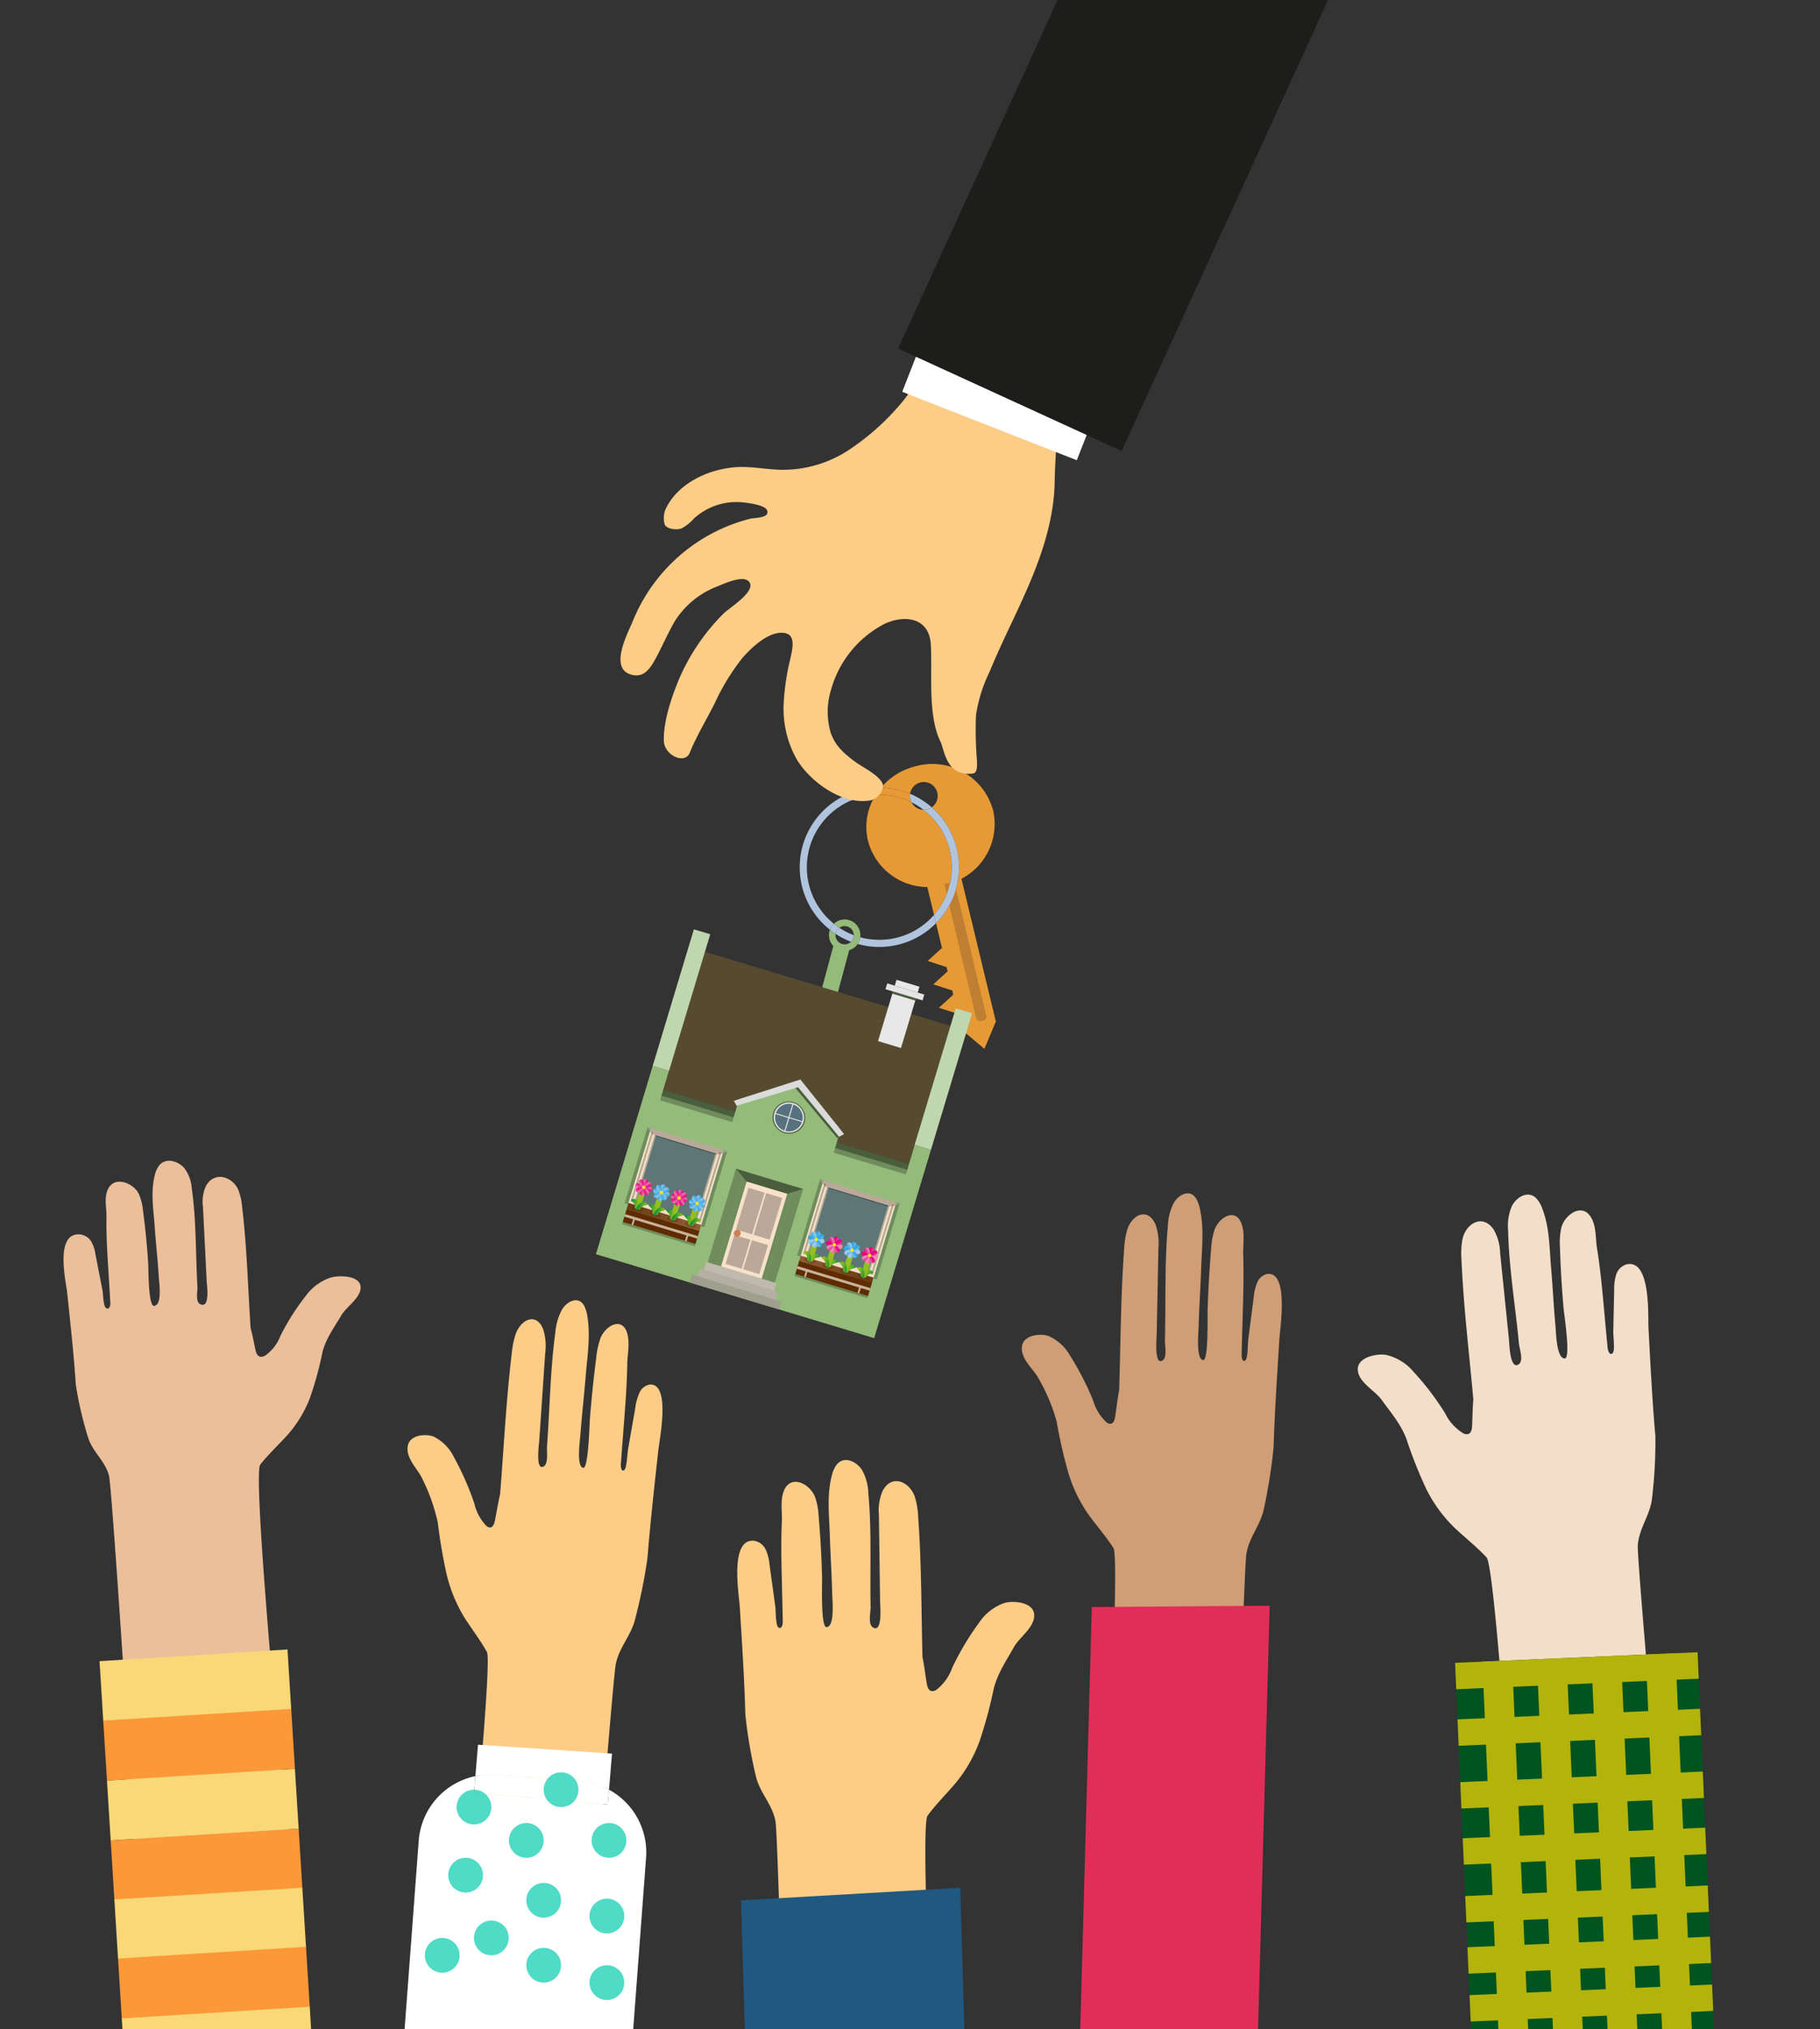 <?xml version="1.0" encoding="UTF-8"?>
<svg xmlns="http://www.w3.org/2000/svg" xmlns:xlink="http://www.w3.org/1999/xlink" width="288" height="321" viewBox="0 0 288 321">
  <rect x="0" y="0" width="288" height="321" fill="#333333" stroke="none"/>
  <defs>
    <style>
      .cls-1 {
        isolation: isolate;
      }

      .cls-2 {
        fill: #e69a35;
      }

      .cls-3 {
        fill: #b0c4de;
      }

      .cls-4 {
        fill: #cf9e76;
      }

      .cls-5 {
        fill: #e12e58;
      }

      .cls-6 {
        fill: #fdcd87;
      }

      .cls-7 {
        fill: #215880;
      }

      .cls-8 {
        fill: #ebbf9a;
      }

      .cls-9 {
        fill: #f8d877;
      }

      .cls-10 {
        fill: #fb9838;
      }

      .cls-11 {
        fill: #f3dfc9;
      }

      .cls-12 {
        fill: #005420;
      }

      .cls-13 {
        fill: #b3b30c;
      }

      .cls-14 {
        fill: #fff;
      }

      .cls-15 {
        fill: #01cbad;
        opacity: 0.69;
      }

      .cls-16, .cls-45 {
        fill: none;
      }

      .cls-17, .cls-21 {
        fill: #94bb7a;
      }

      .cls-18 {
        fill: #bf7f32;
      }

      .cls-19 {
        fill: #1d1d1b;
      }

      .cls-20 {
        opacity: 0.56;
      }

      .cls-100, .cls-101, .cls-102, .cls-103, .cls-104, .cls-105, .cls-106, .cls-107, .cls-110, .cls-111, .cls-112, .cls-113, .cls-114, .cls-115, .cls-116, .cls-117, .cls-120, .cls-121, .cls-122, .cls-123, .cls-124, .cls-125, .cls-126, .cls-127, .cls-21, .cls-22, .cls-23, .cls-24, .cls-25, .cls-26, .cls-28, .cls-29, .cls-30, .cls-31, .cls-32, .cls-33, .cls-34, .cls-35, .cls-36, .cls-37, .cls-46, .cls-47, .cls-48, .cls-49, .cls-50, .cls-51, .cls-52, .cls-53, .cls-57, .cls-58, .cls-59, .cls-60, .cls-61, .cls-62, .cls-63, .cls-64, .cls-67, .cls-68, .cls-69, .cls-70, .cls-71, .cls-72, .cls-73, .cls-74, .cls-77, .cls-78, .cls-79, .cls-80, .cls-81, .cls-82, .cls-83, .cls-84, .cls-90, .cls-91, .cls-92, .cls-93, .cls-94, .cls-95, .cls-96, .cls-97 {
        fill-rule: evenodd;
      }

      .cls-22 {
        fill: #6f8c5c;
      }

      .cls-23 {
        fill: #c0b9ad;
      }

      .cls-24 {
        fill: #b4afa3;
      }

      .cls-25 {
        fill: #a09e8f;
      }

      .cls-26 {
        fill: #564b31;
      }

      .cls-27, .cls-31 {
        fill: #4a5e3d;
      }

      .cls-28 {
        fill: #e8e8e8;
      }

      .cls-29 {
        fill: #bfd6af;
      }

      .cls-30 {
        fill: #e4e4e4;
      }

      .cls-32, .cls-38 {
        fill: #f8e1cb;
      }

      .cls-33 {
        fill: #baa999;
      }

      .cls-34 {
        fill: #5f7677;
      }

      .cls-35 {
        fill: #9a9a9a;
      }

      .cls-36 {
        fill: #3f4f4f;
      }

      .cls-37 {
        fill: #917d56;
      }

      .cls-39 {
        fill: #baa998;
      }

      .cls-40 {
        fill: #cf7e57;
      }

      .cls-41 {
        fill: #e6e6e6;
      }

      .cls-42 {
        fill: #58717f;
      }

      .cls-43 {
        fill: url(#linear-gradient);
      }

      .cls-44 {
        fill: #422918;
        opacity: 0.3;
        mix-blend-mode: multiply;
      }

      .cls-45 {
        stroke: #93c01f;
        stroke-miterlimit: 10;
        stroke-width: 0.873px;
      }

      .cls-46 {
        fill: url(#linear-gradient-2);
      }

      .cls-47 {
        fill: url(#linear-gradient-3);
      }

      .cls-48 {
        fill: url(#linear-gradient-4);
      }

      .cls-49 {
        fill: url(#linear-gradient-5);
      }

      .cls-50 {
        fill: url(#linear-gradient-6);
      }

      .cls-51 {
        fill: url(#linear-gradient-7);
      }

      .cls-52 {
        fill: url(#linear-gradient-8);
      }

      .cls-53 {
        fill: url(#linear-gradient-9);
      }

      .cls-54 {
        fill: #fcea0d;
      }

      .cls-55 {
        fill: url(#linear-gradient-10);
      }

      .cls-56 {
        fill: url(#linear-gradient-11);
      }

      .cls-57 {
        fill: url(#linear-gradient-12);
      }

      .cls-58 {
        fill: url(#linear-gradient-13);
      }

      .cls-59 {
        fill: url(#linear-gradient-14);
      }

      .cls-60 {
        fill: url(#linear-gradient-15);
      }

      .cls-61 {
        fill: url(#linear-gradient-16);
      }

      .cls-62 {
        fill: url(#linear-gradient-17);
      }

      .cls-63 {
        fill: url(#linear-gradient-18);
      }

      .cls-64 {
        fill: url(#linear-gradient-19);
      }

      .cls-65 {
        fill: url(#linear-gradient-20);
      }

      .cls-66 {
        fill: url(#linear-gradient-21);
      }

      .cls-67 {
        fill: url(#linear-gradient-22);
      }

      .cls-68 {
        fill: url(#linear-gradient-23);
      }

      .cls-69 {
        fill: url(#linear-gradient-24);
      }

      .cls-70 {
        fill: url(#linear-gradient-25);
      }

      .cls-71 {
        fill: url(#linear-gradient-26);
      }

      .cls-72 {
        fill: url(#linear-gradient-27);
      }

      .cls-73 {
        fill: url(#linear-gradient-28);
      }

      .cls-74 {
        fill: url(#linear-gradient-29);
      }

      .cls-75 {
        fill: url(#linear-gradient-30);
      }

      .cls-76 {
        fill: url(#linear-gradient-31);
      }

      .cls-77 {
        fill: url(#linear-gradient-32);
      }

      .cls-78 {
        fill: url(#linear-gradient-33);
      }

      .cls-79 {
        fill: url(#linear-gradient-34);
      }

      .cls-80 {
        fill: url(#linear-gradient-35);
      }

      .cls-81 {
        fill: url(#linear-gradient-36);
      }

      .cls-82 {
        fill: url(#linear-gradient-37);
      }

      .cls-83 {
        fill: url(#linear-gradient-38);
      }

      .cls-84 {
        fill: url(#linear-gradient-39);
      }

      .cls-85 {
        fill: url(#linear-gradient-40);
      }

      .cls-86 {
        fill: url(#linear-gradient-41);
      }

      .cls-87 {
        fill: #5f2b00;
      }

      .cls-88 {
        fill: #c7b299;
      }

      .cls-89 {
        fill: url(#linear-gradient-42);
      }

      .cls-90 {
        fill: url(#linear-gradient-43);
      }

      .cls-91 {
        fill: url(#linear-gradient-44);
      }

      .cls-92 {
        fill: url(#linear-gradient-45);
      }

      .cls-93 {
        fill: url(#linear-gradient-46);
      }

      .cls-94 {
        fill: url(#linear-gradient-47);
      }

      .cls-95 {
        fill: url(#linear-gradient-48);
      }

      .cls-96 {
        fill: url(#linear-gradient-49);
      }

      .cls-97 {
        fill: url(#linear-gradient-50);
      }

      .cls-98 {
        fill: url(#linear-gradient-51);
      }

      .cls-99 {
        fill: url(#linear-gradient-52);
      }

      .cls-100 {
        fill: url(#linear-gradient-53);
      }

      .cls-101 {
        fill: url(#linear-gradient-54);
      }

      .cls-102 {
        fill: url(#linear-gradient-55);
      }

      .cls-103 {
        fill: url(#linear-gradient-56);
      }

      .cls-104 {
        fill: url(#linear-gradient-57);
      }

      .cls-105 {
        fill: url(#linear-gradient-58);
      }

      .cls-106 {
        fill: url(#linear-gradient-59);
      }

      .cls-107 {
        fill: url(#linear-gradient-60);
      }

      .cls-108 {
        fill: url(#linear-gradient-61);
      }

      .cls-109 {
        fill: url(#linear-gradient-62);
      }

      .cls-110 {
        fill: url(#linear-gradient-63);
      }

      .cls-111 {
        fill: url(#linear-gradient-64);
      }

      .cls-112 {
        fill: url(#linear-gradient-65);
      }

      .cls-113 {
        fill: url(#linear-gradient-66);
      }

      .cls-114 {
        fill: url(#linear-gradient-67);
      }

      .cls-115 {
        fill: url(#linear-gradient-68);
      }

      .cls-116 {
        fill: url(#linear-gradient-69);
      }

      .cls-117 {
        fill: url(#linear-gradient-70);
      }

      .cls-118 {
        fill: url(#linear-gradient-71);
      }

      .cls-119 {
        fill: url(#linear-gradient-72);
      }

      .cls-120 {
        fill: url(#linear-gradient-73);
      }

      .cls-121 {
        fill: url(#linear-gradient-74);
      }

      .cls-122 {
        fill: url(#linear-gradient-75);
      }

      .cls-123 {
        fill: url(#linear-gradient-76);
      }

      .cls-124 {
        fill: url(#linear-gradient-77);
      }

      .cls-125 {
        fill: url(#linear-gradient-78);
      }

      .cls-126 {
        fill: url(#linear-gradient-79);
      }

      .cls-127 {
        fill: url(#linear-gradient-80);
      }

      .cls-128 {
        fill: url(#linear-gradient-81);
      }

      .cls-129 {
        fill: url(#linear-gradient-82);
      }

      .cls-130 {
        fill: #dadbda;
      }
    </style>
    <linearGradient id="linear-gradient" x1="1264.286" y1="403.083" x2="1276.314" y2="403.083" gradientTransform="matrix(0, -1, -1, 0, 535.446, 1471.025)" gradientUnits="userSpaceOnUse">
      <stop offset="0" stop-color="#683b11"></stop>
      <stop offset="0.462" stop-color="#7d4d24"></stop>
      <stop offset="1" stop-color="#925f36"></stop>
    </linearGradient>
    <linearGradient id="linear-gradient-2" x1="1295.8" y1="398.774" x2="1296.55" y2="398.774" gradientTransform="matrix(-0.957, -0.289, -0.289, 0.957, 1493.94, 190.343)" gradientUnits="userSpaceOnUse">
      <stop offset="0" stop-color="#ef87b5"></stop>
      <stop offset="0.406" stop-color="#eb4b9c"></stop>
      <stop offset="0.806" stop-color="#e71586"></stop>
      <stop offset="1" stop-color="#e5007e"></stop>
    </linearGradient>
    <linearGradient id="linear-gradient-3" x1="-1350.94" y1="-27.095" x2="-1350.19" y2="-27.095" gradientTransform="matrix(0.957, 0.289, 0.289, -0.957, 1438.263, 563.327)" xlink:href="#linear-gradient-2"></linearGradient>
    <linearGradient id="linear-gradient-4" x1="198.2" y1="-1150.367" x2="198.951" y2="-1150.367" gradientTransform="matrix(-0.289, 0.957, 0.957, 0.289, 1295.605, 340.413)" xlink:href="#linear-gradient-2"></linearGradient>
    <linearGradient id="linear-gradient-5" x1="-253.34" y1="1522.046" x2="-252.59" y2="1522.046" gradientTransform="matrix(0.289, -0.957, -0.957, -0.289, 1668.59, 396.091)" xlink:href="#linear-gradient-2"></linearGradient>
    <linearGradient id="linear-gradient-6" x1="1067.838" y1="-603.117" x2="1068.588" y2="-603.117" gradientTransform="matrix(-0.881, 0.473, 0.473, 0.881, 1363.692, 224.301)" xlink:href="#linear-gradient-2"></linearGradient>
    <linearGradient id="linear-gradient-7" x1="-1122.978" y1="974.796" x2="-1122.227" y2="974.796" gradientTransform="matrix(0.881, -0.473, -0.473, -0.881, 1588.062, 527.411)" xlink:href="#linear-gradient-2"></linearGradient>
    <linearGradient id="linear-gradient-8" x1="-803.69" y1="-922.404" x2="-802.94" y2="-922.404" gradientTransform="matrix(0.473, 0.881, 0.881, -0.473, 1329.564, 470.661)" xlink:href="#linear-gradient-2"></linearGradient>
    <linearGradient id="linear-gradient-9" x1="748.55" y1="1294.083" x2="749.301" y2="1294.083" gradientTransform="matrix(-0.473, -0.881, -0.881, 0.473, 1632.674, 246.292)" xlink:href="#linear-gradient-2"></linearGradient>
    <linearGradient id="linear-gradient-10" x1="1294.822" y1="402.488" x2="1296.331" y2="402.488" gradientTransform="matrix(-0.957, -0.289, -0.289, 0.957, 1493.94, 190.343)" gradientUnits="userSpaceOnUse">
      <stop offset="0" stop-color="#008d36"></stop>
      <stop offset="0.448" stop-color="#48a62b"></stop>
      <stop offset="0.82" stop-color="#7eb922"></stop>
      <stop offset="1" stop-color="#93c01f"></stop>
    </linearGradient>
    <linearGradient id="linear-gradient-11" x1="1296.019" y1="402.488" x2="1297.528" y2="402.488" xlink:href="#linear-gradient-10"></linearGradient>
    <linearGradient id="linear-gradient-12" x1="1298.716" y1="398.774" x2="1299.467" y2="398.774" gradientTransform="matrix(-0.957, -0.289, -0.289, 0.957, 1493.94, 190.343)" gradientUnits="userSpaceOnUse">
      <stop offset="0" stop-color="#9ccaee"></stop>
      <stop offset="0.25" stop-color="#7fc0ea"></stop>
      <stop offset="0.754" stop-color="#4aafe3"></stop>
      <stop offset="1" stop-color="#35a8e0"></stop>
    </linearGradient>
    <linearGradient id="linear-gradient-13" x1="-1353.857" y1="-27.095" x2="-1353.106" y2="-27.095" gradientTransform="matrix(0.957, 0.289, 0.289, -0.957, 1438.263, 563.327)" xlink:href="#linear-gradient-12"></linearGradient>
    <linearGradient id="linear-gradient-14" x1="198.2" y1="-1153.283" x2="198.951" y2="-1153.283" gradientTransform="matrix(-0.289, 0.957, 0.957, 0.289, 1295.605, 340.413)" xlink:href="#linear-gradient-12"></linearGradient>
    <linearGradient id="linear-gradient-15" x1="-253.34" y1="1524.962" x2="-252.59" y2="1524.962" gradientTransform="matrix(0.289, -0.957, -0.957, -0.289, 1668.59, 396.091)" xlink:href="#linear-gradient-12"></linearGradient>
    <linearGradient id="linear-gradient-16" x1="1069.9" y1="-605.179" x2="1070.65" y2="-605.179" gradientTransform="matrix(-0.881, 0.473, 0.473, 0.881, 1363.692, 224.301)" xlink:href="#linear-gradient-12"></linearGradient>
    <linearGradient id="linear-gradient-17" x1="-1125.04" y1="976.858" x2="-1124.29" y2="976.858" gradientTransform="matrix(0.881, -0.473, -0.473, -0.881, 1588.062, 527.411)" xlink:href="#linear-gradient-12"></linearGradient>
    <linearGradient id="linear-gradient-18" x1="-805.753" y1="-924.466" x2="-805.002" y2="-924.466" gradientTransform="matrix(0.473, 0.881, 0.881, -0.473, 1329.564, 470.661)" xlink:href="#linear-gradient-12"></linearGradient>
    <linearGradient id="linear-gradient-19" x1="750.612" y1="1296.146" x2="751.363" y2="1296.146" gradientTransform="matrix(-0.473, -0.881, -0.881, 0.473, 1632.674, 246.292)" xlink:href="#linear-gradient-12"></linearGradient>
    <linearGradient id="linear-gradient-20" x1="1297.739" y1="402.488" x2="1299.248" y2="402.488" xlink:href="#linear-gradient-10"></linearGradient>
    <linearGradient id="linear-gradient-21" x1="1298.936" y1="402.488" x2="1300.444" y2="402.488" xlink:href="#linear-gradient-10"></linearGradient>
    <linearGradient id="linear-gradient-22" x1="1304.624" y1="398.774" x2="1305.374" y2="398.774" xlink:href="#linear-gradient-12"></linearGradient>
    <linearGradient id="linear-gradient-23" x1="-1359.764" y1="-27.095" x2="-1359.014" y2="-27.095" gradientTransform="matrix(0.957, 0.289, 0.289, -0.957, 1438.263, 563.327)" xlink:href="#linear-gradient-12"></linearGradient>
    <linearGradient id="linear-gradient-24" x1="198.2" y1="-1159.191" x2="198.951" y2="-1159.191" gradientTransform="matrix(-0.289, 0.957, 0.957, 0.289, 1295.605, 340.413)" xlink:href="#linear-gradient-12"></linearGradient>
    <linearGradient id="linear-gradient-25" x1="-253.34" y1="1530.87" x2="-252.59" y2="1530.87" gradientTransform="matrix(0.289, -0.957, -0.957, -0.289, 1668.59, 396.091)" xlink:href="#linear-gradient-12"></linearGradient>
    <linearGradient id="linear-gradient-26" x1="1074.077" y1="-609.356" x2="1074.827" y2="-609.356" gradientTransform="matrix(-0.881, 0.473, 0.473, 0.881, 1363.692, 224.301)" xlink:href="#linear-gradient-12"></linearGradient>
    <linearGradient id="linear-gradient-27" x1="-1129.217" y1="981.035" x2="-1128.467" y2="981.035" gradientTransform="matrix(0.881, -0.473, -0.473, -0.881, 1588.062, 527.411)" xlink:href="#linear-gradient-12"></linearGradient>
    <linearGradient id="linear-gradient-28" x1="-809.93" y1="-928.644" x2="-809.179" y2="-928.644" gradientTransform="matrix(0.473, 0.881, 0.881, -0.473, 1329.564, 470.661)" xlink:href="#linear-gradient-12"></linearGradient>
    <linearGradient id="linear-gradient-29" x1="754.79" y1="1300.323" x2="755.54" y2="1300.323" gradientTransform="matrix(-0.473, -0.881, -0.881, 0.473, 1632.674, 246.292)" xlink:href="#linear-gradient-12"></linearGradient>
    <linearGradient id="linear-gradient-30" x1="1303.647" y1="402.488" x2="1305.155" y2="402.488" xlink:href="#linear-gradient-10"></linearGradient>
    <linearGradient id="linear-gradient-31" x1="1304.843" y1="402.488" x2="1306.352" y2="402.488" xlink:href="#linear-gradient-10"></linearGradient>
    <linearGradient id="linear-gradient-32" x1="1301.633" y1="398.774" x2="1302.383" y2="398.774" xlink:href="#linear-gradient-2"></linearGradient>
    <linearGradient id="linear-gradient-33" x1="-1356.773" y1="-27.095" x2="-1356.023" y2="-27.095" gradientTransform="matrix(0.957, 0.289, 0.289, -0.957, 1438.263, 563.327)" xlink:href="#linear-gradient-2"></linearGradient>
    <linearGradient id="linear-gradient-34" x1="198.2" y1="-1156.2" x2="198.951" y2="-1156.2" gradientTransform="matrix(-0.289, 0.957, 0.957, 0.289, 1295.605, 340.413)" xlink:href="#linear-gradient-2"></linearGradient>
    <linearGradient id="linear-gradient-35" x1="-253.34" y1="1527.879" x2="-252.59" y2="1527.879" gradientTransform="matrix(0.289, -0.957, -0.957, -0.289, 1668.59, 396.091)" xlink:href="#linear-gradient-2"></linearGradient>
    <linearGradient id="linear-gradient-36" x1="1071.962" y1="-607.241" x2="1072.713" y2="-607.241" gradientTransform="matrix(-0.881, 0.473, 0.473, 0.881, 1363.692, 224.301)" xlink:href="#linear-gradient-2"></linearGradient>
    <linearGradient id="linear-gradient-37" x1="-1127.102" y1="978.92" x2="-1126.352" y2="978.92" gradientTransform="matrix(0.881, -0.473, -0.473, -0.881, 1588.062, 527.411)" xlink:href="#linear-gradient-2"></linearGradient>
    <linearGradient id="linear-gradient-38" x1="-807.815" y1="-926.529" x2="-807.065" y2="-926.529" gradientTransform="matrix(0.473, 0.881, 0.881, -0.473, 1329.564, 470.661)" xlink:href="#linear-gradient-2"></linearGradient>
    <linearGradient id="linear-gradient-39" x1="752.675" y1="1298.208" x2="753.425" y2="1298.208" gradientTransform="matrix(-0.473, -0.881, -0.881, 0.473, 1632.674, 246.292)" xlink:href="#linear-gradient-2"></linearGradient>
    <linearGradient id="linear-gradient-40" x1="1300.656" y1="402.488" x2="1302.164" y2="402.488" xlink:href="#linear-gradient-10"></linearGradient>
    <linearGradient id="linear-gradient-41" x1="1301.852" y1="402.488" x2="1303.361" y2="402.488" xlink:href="#linear-gradient-10"></linearGradient>
    <linearGradient id="linear-gradient-42" x1="-963.46" y1="403.083" x2="-951.432" y2="403.083" gradientTransform="translate(508.149 1149.938) rotate(90)" xlink:href="#linear-gradient"></linearGradient>
    <linearGradient id="linear-gradient-43" x1="-931.946" y1="398.774" x2="-931.195" y2="398.774" gradientTransform="translate(1109.121 74.286) rotate(16.783)" xlink:href="#linear-gradient-2"></linearGradient>
    <linearGradient id="linear-gradient-44" x1="876.806" y1="-27.095" x2="877.556" y2="-27.095" gradientTransform="translate(949.297 415.862) rotate(-163.217)" xlink:href="#linear-gradient-2"></linearGradient>
    <linearGradient id="linear-gradient-45" x1="198.2" y1="1077.379" x2="198.951" y2="1077.379" gradientTransform="translate(1191.414 308.99) rotate(106.783)" xlink:href="#linear-gradient-2"></linearGradient>
    <linearGradient id="linear-gradient-46" x1="-253.34" y1="-705.7" x2="-252.59" y2="-705.7" gradientTransform="translate(849.838 149.167) rotate(-73.217)" xlink:href="#linear-gradient-2"></linearGradient>
    <linearGradient id="linear-gradient-47" x1="-507.417" y1="972.137" x2="-506.666" y2="972.137" gradientTransform="translate(1198.876 174.595) rotate(61.783)" xlink:href="#linear-gradient-2"></linearGradient>
    <linearGradient id="linear-gradient-48" x1="452.276" y1="-600.458" x2="453.027" y2="-600.458" gradientTransform="translate(844.333 303.113) rotate(-118.217)" xlink:href="#linear-gradient-2"></linearGradient>
    <linearGradient id="linear-gradient-49" x1="771.564" y1="652.85" x2="772.314" y2="652.85" gradientTransform="translate(1091.105 398.746) rotate(151.783)" xlink:href="#linear-gradient-2"></linearGradient>
    <linearGradient id="linear-gradient-50" x1="-826.704" y1="-281.171" x2="-825.953" y2="-281.171" gradientTransform="translate(962.587 44.203) rotate(-28.217)" xlink:href="#linear-gradient-2"></linearGradient>
    <linearGradient id="linear-gradient-51" x1="-932.923" y1="402.488" x2="-931.415" y2="402.488" gradientTransform="translate(1109.121 74.286) rotate(16.783)" xlink:href="#linear-gradient-10"></linearGradient>
    <linearGradient id="linear-gradient-52" x1="-931.726" y1="402.488" x2="-930.218" y2="402.488" gradientTransform="translate(1109.121 74.286) rotate(16.783)" xlink:href="#linear-gradient-10"></linearGradient>
    <linearGradient id="linear-gradient-53" x1="-929.029" y1="398.774" x2="-928.279" y2="398.774" gradientTransform="translate(1109.121 74.286) rotate(16.783)" xlink:href="#linear-gradient-12"></linearGradient>
    <linearGradient id="linear-gradient-54" x1="873.889" y1="-27.095" x2="874.639" y2="-27.095" gradientTransform="translate(949.297 415.862) rotate(-163.217)" xlink:href="#linear-gradient-12"></linearGradient>
    <linearGradient id="linear-gradient-55" x1="198.2" y1="1074.463" x2="198.951" y2="1074.463" gradientTransform="translate(1191.414 308.99) rotate(106.783)" xlink:href="#linear-gradient-12"></linearGradient>
    <linearGradient id="linear-gradient-56" x1="-253.34" y1="-702.784" x2="-252.59" y2="-702.784" gradientTransform="translate(849.838 149.167) rotate(-73.217)" xlink:href="#linear-gradient-12"></linearGradient>
    <linearGradient id="linear-gradient-57" x1="-505.354" y1="970.075" x2="-504.604" y2="970.075" gradientTransform="translate(1198.876 174.595) rotate(61.783)" xlink:href="#linear-gradient-12"></linearGradient>
    <linearGradient id="linear-gradient-58" x1="450.214" y1="-598.396" x2="450.964" y2="-598.396" gradientTransform="translate(844.333 303.113) rotate(-118.217)" xlink:href="#linear-gradient-12"></linearGradient>
    <linearGradient id="linear-gradient-59" x1="769.501" y1="650.788" x2="770.252" y2="650.788" gradientTransform="translate(1091.105 398.746) rotate(151.783)" xlink:href="#linear-gradient-12"></linearGradient>
    <linearGradient id="linear-gradient-60" x1="-824.642" y1="-279.108" x2="-823.891" y2="-279.108" gradientTransform="translate(962.587 44.203) rotate(-28.217)" xlink:href="#linear-gradient-12"></linearGradient>
    <linearGradient id="linear-gradient-61" x1="-930.007" y1="402.488" x2="-928.498" y2="402.488" gradientTransform="translate(1109.121 74.286) rotate(16.783)" xlink:href="#linear-gradient-10"></linearGradient>
    <linearGradient id="linear-gradient-62" x1="-928.81" y1="402.488" x2="-927.301" y2="402.488" gradientTransform="translate(1109.121 74.286) rotate(16.783)" xlink:href="#linear-gradient-10"></linearGradient>
    <linearGradient id="linear-gradient-63" x1="-923.122" y1="398.774" x2="-922.371" y2="398.774" gradientTransform="translate(1109.121 74.286) rotate(16.783)" xlink:href="#linear-gradient-12"></linearGradient>
    <linearGradient id="linear-gradient-64" x1="867.982" y1="-27.095" x2="868.732" y2="-27.095" gradientTransform="translate(949.297 415.862) rotate(-163.217)" xlink:href="#linear-gradient-12"></linearGradient>
    <linearGradient id="linear-gradient-65" x1="198.2" y1="1068.555" x2="198.951" y2="1068.555" gradientTransform="translate(1191.414 308.99) rotate(106.783)" xlink:href="#linear-gradient-12"></linearGradient>
    <linearGradient id="linear-gradient-66" x1="-253.34" y1="-696.876" x2="-252.59" y2="-696.876" gradientTransform="translate(849.838 149.167) rotate(-73.217)" xlink:href="#linear-gradient-12"></linearGradient>
    <linearGradient id="linear-gradient-67" x1="-501.177" y1="965.898" x2="-500.427" y2="965.898" gradientTransform="translate(1198.876 174.595) rotate(61.783)" xlink:href="#linear-gradient-12"></linearGradient>
    <linearGradient id="linear-gradient-68" x1="446.037" y1="-594.219" x2="446.787" y2="-594.219" gradientTransform="translate(844.333 303.113) rotate(-118.217)" xlink:href="#linear-gradient-12"></linearGradient>
    <linearGradient id="linear-gradient-69" x1="765.324" y1="646.61" x2="766.075" y2="646.61" gradientTransform="translate(1091.105 398.746) rotate(151.783)" xlink:href="#linear-gradient-12"></linearGradient>
    <linearGradient id="linear-gradient-70" x1="-820.464" y1="-274.931" x2="-819.714" y2="-274.931" gradientTransform="translate(962.587 44.203) rotate(-28.217)" xlink:href="#linear-gradient-12"></linearGradient>
    <linearGradient id="linear-gradient-71" x1="-924.099" y1="402.488" x2="-922.591" y2="402.488" gradientTransform="translate(1109.121 74.286) rotate(16.783)" xlink:href="#linear-gradient-10"></linearGradient>
    <linearGradient id="linear-gradient-72" x1="-922.902" y1="402.488" x2="-921.394" y2="402.488" gradientTransform="translate(1109.121 74.286) rotate(16.783)" xlink:href="#linear-gradient-10"></linearGradient>
    <linearGradient id="linear-gradient-73" x1="-926.113" y1="398.774" x2="-925.362" y2="398.774" gradientTransform="translate(1109.121 74.286) rotate(16.783)" xlink:href="#linear-gradient-2"></linearGradient>
    <linearGradient id="linear-gradient-74" x1="870.972" y1="-27.095" x2="871.723" y2="-27.095" gradientTransform="translate(949.297 415.862) rotate(-163.217)" xlink:href="#linear-gradient-2"></linearGradient>
    <linearGradient id="linear-gradient-75" x1="198.2" y1="1071.546" x2="198.951" y2="1071.546" gradientTransform="translate(1191.414 308.99) rotate(106.783)" xlink:href="#linear-gradient-2"></linearGradient>
    <linearGradient id="linear-gradient-76" x1="-253.34" y1="-699.867" x2="-252.59" y2="-699.867" gradientTransform="translate(849.838 149.167) rotate(-73.217)" xlink:href="#linear-gradient-2"></linearGradient>
    <linearGradient id="linear-gradient-77" x1="-503.292" y1="968.013" x2="-502.541" y2="968.013" gradientTransform="translate(1198.876 174.595) rotate(61.783)" xlink:href="#linear-gradient-2"></linearGradient>
    <linearGradient id="linear-gradient-78" x1="448.152" y1="-596.333" x2="448.902" y2="-596.333" gradientTransform="translate(844.333 303.113) rotate(-118.217)" xlink:href="#linear-gradient-2"></linearGradient>
    <linearGradient id="linear-gradient-79" x1="767.439" y1="648.725" x2="768.189" y2="648.725" gradientTransform="translate(1091.105 398.746) rotate(151.783)" xlink:href="#linear-gradient-2"></linearGradient>
    <linearGradient id="linear-gradient-80" x1="-822.579" y1="-277.046" x2="-821.829" y2="-277.046" gradientTransform="translate(962.587 44.203) rotate(-28.217)" xlink:href="#linear-gradient-2"></linearGradient>
    <linearGradient id="linear-gradient-81" x1="-927.09" y1="402.488" x2="-925.581" y2="402.488" gradientTransform="translate(1109.121 74.286) rotate(16.783)" xlink:href="#linear-gradient-10"></linearGradient>
    <linearGradient id="linear-gradient-82" x1="-925.893" y1="402.488" x2="-924.385" y2="402.488" gradientTransform="translate(1109.121 74.286) rotate(16.783)" xlink:href="#linear-gradient-10"></linearGradient>
  </defs>
  <title>hands-title-160120</title>
  <g class="cls-1">
    <g id="Layer_1" data-name="Layer 1">
      <g>
        <path class="cls-2" d="M144.235,126.904a2.196,2.196,0,0,1-.221-1.341,12.553,12.553,0,0,0-4.6-.972,10.093,10.093,0,0,0-.834,1.138q.282-.014.567-.014A11.424,11.424,0,0,1,144.235,126.904Z"></path>
        <path class="cls-3" d="M139.147,124.588a12.6,12.6,0,0,0-7.819,22.48,2.487,2.487,0,0,1,.624-.945A11.472,11.472,0,0,1,138.58,125.73a10.093,10.093,0,0,1,.834-1.138C139.325,124.59,139.236,124.588,139.147,124.588Z"></path>
        <path class="cls-2" d="M152.141,139.008a9.778,9.778,0,0,0,5.017-10.799,9.948,9.948,0,0,0-12.178-7.027,10.486,10.486,0,0,0-5.566,3.409,12.553,12.553,0,0,1,4.6.972,2.196,2.196,0,1,1,3.421,2.136,12.598,12.598,0,0,1,.684,18.334l.944,3.912-.863.782-1.411,1.278,1.812.583,1.192.384.162.673-.863.782-1.411,1.278,1.812.583,1.192.384.163.673-.863.782-1.411,1.278,1.812.583,1.192.384.606,2.511,3.588,3.023,1.814-4.326Z"></path>
        <path class="cls-2" d="M146.135,128.089a2.199,2.199,0,0,1-1.9-1.186,11.424,11.424,0,0,0-5.088-1.188q-.285,0-.567.014a9.418,9.418,0,0,0-1.232,7.261,9.778,9.778,0,0,0,9.39,7.322l1.063,4.406a11.472,11.472,0,0,0-1.668-16.629Z"></path>
        <g>
          <path class="cls-4" d="M193.246,366.005c.107-3.383,3.42-116.847,3.979-120.189.453-2.711,2.196-4.492,2.765-7.105a85.538,85.538,0,0,0,1.544-9.784c.177-5.634.558-11.302.903-16.948.116-1.9,1.556-10.835-1.889-10.465a2.24,2.24,0,0,0-1.628,1.408,8.102,8.102,0,0,0-.538,2.332l-.859,6.651c-.078.602-.053,2.852-.421,3.245-.413.44-.64-.33-.628-.833.061-2.49.137-4.95.207-7.436.079-2.788.138-5.58.048-8.367-.05-1.548.258-3.203-.185-4.705-.858-2.908-3.618-1.358-4.367.752a12.273,12.273,0,0,0-.534,3.093q-.401,4.829-.552,9.676c-.025.802.156,8.033-.716,7.805-1.138-.18-.727-4.333-.703-5.214.086-3.219.313-6.435.414-9.654.13-3.042.444-6.123-.221-9.103a4.941,4.941,0,0,0-.607-1.607c-.971-1.506-2.701-.637-3.509.694a8.724,8.724,0,0,0-.949,3.746c-.538,5.981-.301,12.008-.461,17.999-.02.762.38,2.704-.353,3.188-1.369.904-.962-3.489-.95-4.072q.137-6.84.273-13.68a8.861,8.861,0,0,0-.47-3.769c-1.24-2.776-3.732-1.514-4.481.905a14.472,14.472,0,0,0-.488,3.24c-.53,7.354-.539,14.715-.77,22.065-.253,1.365-.416,2.761-.623,4.136-.074.493-.227,1.086-.656,1.2a.881.881,0,0,1-.717-.224,7.544,7.544,0,0,1-2.117-3.42,44.286,44.286,0,0,0-3.635-7.088,7.22,7.22,0,0,0-3.476-3.161c-1.228-.426-4.027-.191-4.174,1.784-.148,1.993,1.972,3.537,2.756,5.154a28.638,28.638,0,0,1,2.75,6.61,78.322,78.322,0,0,0,1.874,8.201,23.21,23.21,0,0,0,3.217,6.582c1.288,1.775,2.701,3.356,3.903,5.24,1.633,2.562-4.967,112.818-4.922,115.915C171.299,362.365,193.246,366.005,193.246,366.005Z"></path>
          <polygon class="cls-5" points="172.772 254.198 169.596 369.965 197.738 369.755 200.914 253.988 172.772 254.198"></polygon>
        </g>
        <g>
          <path class="cls-6" d="M126.162,408.596c-.091-3.391-2.835-117.121-3.444-120.472-.494-2.717-2.47-4.504-3.097-7.124a75.657,75.657,0,0,1-1.676-9.808c-.151-5.648-.534-11.328-.877-16.988-.115-1.905-1.68-10.862,2.257-10.487a2.467,2.467,0,0,1,1.849,1.413,7.247,7.247,0,0,1,.594,2.338l.921,6.667c.083.603.035,2.859.452,3.252.468.441.736-.33.726-.834-.047-2.496-.111-4.961-.169-7.453-.065-2.795-.107-5.593.023-8.387.072-1.551-.266-3.211.255-4.715,1.009-2.914,4.151-1.358,4.988.758a10.887,10.887,0,0,1,.582,3.1q.414,4.84.542,9.699c.021.804-.252,8.051.747,7.824,1.304-.179.871-4.342.852-5.225-.068-3.227-.298-6.451-.385-9.677-.121-3.049-.451-6.138.337-9.124a4.64,4.64,0,0,1,.709-1.61c1.125-1.508,3.096-.636,4.007.699a7.85,7.85,0,0,1,1.051,3.756c.56,5.995.234,12.036.361,18.041.016.764-.459,2.709.375,3.195,1.558.907,1.132-3.496,1.124-4.08l-.186-13.712a7.892,7.892,0,0,1,.572-3.777c1.444-2.781,4.282-1.514,5.117.911a12.796,12.796,0,0,1,.529,3.248c.538,7.372.481,14.749.678,22.117.277,1.369.45,2.767.674,4.146.081.494.25,1.089.739,1.204a1.111,1.111,0,0,0,.822-.224,7.581,7.581,0,0,0,2.453-3.426,43.106,43.106,0,0,1,4.223-7.101,8.071,8.071,0,0,1,4.005-3.165c1.409-.426,4.608-.188,4.757,1.792.151,1.998-2.288,3.543-3.2,5.163-1.197,2.128-2.623,4.229-3.206,6.623a70.798,70.798,0,0,1-2.219,8.218,22.454,22.454,0,0,1-3.74,6.594c-1.49,1.778-3.121,3.361-4.512,5.248-1.892,2.567,4.642,113.084,4.562,116.188C151.298,404.969,126.162,408.596,126.162,408.596Z"></path>
          <polygon class="cls-7" points="117.249 300.603 121.035 426.068 155.723 424.071 151.937 298.606 117.249 300.603"></polygon>
        </g>
        <g>
          <path class="cls-8" d="M24.242,337.349c-.191-2.925-6.286-101.026-6.991-103.894-.572-2.326-2.593-3.787-3.296-6.023a57.226,57.226,0,0,1-1.959-8.4c-.317-4.871-.867-9.761-1.376-14.634-.171-1.64-1.994-9.31,1.938-9.151a2.419,2.419,0,0,1,1.883,1.143,5.569,5.569,0,0,1,.661,1.994l1.114,5.719c.101.517.119,2.467.547,2.79.479.361.723-.316.699-.75-.12-2.153-.257-4.28-.388-6.429-.147-2.411-.272-4.826-.225-7.244.026-1.343-.359-2.761.115-4.083.918-2.558,4.094-1.346,4.991.446a8.266,8.266,0,0,1,.672,2.653q.556,4.163.827,8.353c.045.693-.013,6.964.976,6.726,1.293-.209.739-3.786.695-4.548-.163-2.784-.488-5.558-.669-8.341-.211-2.628-.631-5.282.066-7.893a3.801,3.801,0,0,1,.658-1.42c1.076-1.349,3.065-.679,4.012.436a6.078,6.078,0,0,1,1.158,3.2c.735,5.154.589,10.385.893,15.565.039.659-.377,2.359.468,2.744,1.578.718,1.024-3.066.999-3.571q-.295-5.917-.591-11.834a6.028,6.028,0,0,1,.458-3.286c1.356-2.462,4.221-1.486,5.123.573a9.678,9.678,0,0,1,.623,2.783c.754,6.343.915,12.717,1.329,19.072.316,1.17.53,2.371.794,3.552.095.423.281.93.772,1.008a1.241,1.241,0,0,0,.812-.228,6.744,6.744,0,0,0,2.342-3.061,36.978,36.978,0,0,1,3.997-6.309,8.05,8.05,0,0,1,3.896-2.9c1.391-.427,4.584-.354,4.792,1.349.209,1.719-2.175,3.155-3.034,4.592-1.129,1.887-2.488,3.762-2.998,5.854a55.187,55.187,0,0,1-1.967,7.19,19.105,19.105,0,0,1-3.531,5.851c-1.431,1.598-3.009,3.033-4.339,4.721-1.808,2.296,7.966,97.464,7.979,100.148C49.172,333.167,24.242,337.349,24.242,337.349Z"></path>
          <g>
            <rect class="cls-9" x="17.189" y="280.708" width="29.802" height="9.491" transform="translate(-17.67 2.545) rotate(-3.562)"></rect>
            <rect class="cls-9" x="19.527" y="318.271" width="29.802" height="9.491" transform="translate(-19.999 2.763) rotate(-3.562)"></rect>
            <rect class="cls-9" x="16.014" y="261.828" width="29.802" height="9.491" transform="translate(-16.5 2.435) rotate(-3.562)"></rect>
            <rect class="cls-10" x="16.6" y="271.235" width="29.802" height="9.491" transform="translate(-17.083 2.49) rotate(-3.562)"></rect>
            <rect class="cls-10" x="17.779" y="290.18" width="29.802" height="9.491" transform="translate(-18.258 2.6) rotate(-3.562)"></rect>
            <rect class="cls-9" x="18.36" y="299.522" width="29.802" height="9.491" transform="translate(-18.837 2.654) rotate(-3.562)"></rect>
            <rect class="cls-10" x="18.942" y="308.864" width="29.802" height="9.491" transform="translate(-19.416 2.708) rotate(-3.562)"></rect>
          </g>
        </g>
        <g>
          <path class="cls-11" d="M269.607,364.561c-.3-3.379-10.658-116.669-10.44-120.068.176-2.756,1.928-4.758,2.248-7.432a75.849,75.849,0,0,0,.532-9.935c-.5-5.628-.773-11.315-1.085-16.977-.105-1.905.415-10.982-3.441-10.158a2.461,2.461,0,0,0-1.669,1.615,7.264,7.264,0,0,0-.32,2.39l-.145,6.729c-.013.609.294,2.844-.074,3.283-.413.492-.766-.243-.815-.745-.241-2.484-.46-4.941-.69-7.423-.257-2.784-.537-5.568-.987-8.329-.249-1.533-.106-3.22-.795-4.655-1.334-2.779-4.267-.872-4.853,1.325a10.916,10.916,0,0,0-.22,3.147q.146,4.856.578,9.697c.071.801,1.175,7.969.16,7.858-1.312-.029-1.362-4.213-1.445-5.093-.303-3.213-.446-6.442-.732-9.657-.231-3.043-.259-6.149-1.383-9.024a4.646,4.646,0,0,0-.887-1.518c-1.287-1.369-3.139-.277-3.888,1.154a7.866,7.866,0,0,0-.61,3.852c.134,6.02,1.152,11.983,1.717,17.963.072.761.766,2.639-.004,3.217-1.438,1.08-1.523-3.343-1.583-3.925q-.696-6.821-1.392-13.642a7.914,7.914,0,0,0-1.001-3.687c-1.75-2.597-4.415-1.013-4.963,1.493a12.831,12.831,0,0,0-.15,3.287c.315,7.384,1.219,14.707,1.871,22.048-.117,1.391-.127,2.801-.191,4.196-.023.5-.122,1.111-.594,1.28a1.105,1.105,0,0,1-.84-.128,7.58,7.58,0,0,1-2.823-3.122,43.117,43.117,0,0,0-5-6.57,8.049,8.049,0,0,0-4.331-2.684c-1.444-.261-4.585.343-4.506,2.327.08,2.002,2.674,3.257,3.763,4.761,1.43,1.976,3.084,3.9,3.937,6.211a70.952,70.952,0,0,0,3.142,7.909,22.465,22.465,0,0,0,4.463,6.121c1.68,1.595,3.477,2.981,5.072,4.696,2.169,2.333,8.404,112.867,8.84,115.941C244.295,363.843,269.607,364.561,269.607,364.561Z"></path>
          <g>
            <rect class="cls-12" x="233.074" y="262.128" width="38.413" height="130.363" transform="translate(-14.015 11.297) rotate(-2.496)"></rect>
            <rect class="cls-13" x="237.409" y="262.674" width="4.706" height="130.363" transform="translate(-14.051 10.753) rotate(-2.496)"></rect>
            <rect class="cls-13" x="246.028" y="262.298" width="4.706" height="130.363" transform="translate(-14.026 11.128) rotate(-2.496)"></rect>
            <rect class="cls-13" x="254.647" y="261.922" width="4.706" height="130.363" transform="translate(-14.002 11.503) rotate(-2.496)"></rect>
            <rect class="cls-13" x="263.265" y="261.546" width="4.706" height="130.363" transform="translate(-13.977 11.878) rotate(-2.496)"></rect>
            <rect class="cls-13" x="230.716" y="271.132" width="38.413" height="4.183" transform="translate(-11.662 11.143) rotate(-2.496)"></rect>
            <rect class="cls-13" x="230.326" y="262.188" width="38.413" height="4.183" transform="translate(-11.273 11.118) rotate(-2.496)"></rect>
            <rect class="cls-13" x="231.149" y="281.057" width="38.413" height="4.183" transform="translate(-12.094 11.172) rotate(-2.496)"></rect>
            <rect class="cls-13" x="231.536" y="289.936" width="38.413" height="4.183" transform="translate(-12.48 11.197) rotate(-2.496)"></rect>
            <rect class="cls-13" x="231.934" y="299.077" width="38.413" height="4.183" transform="translate(-12.878 11.223) rotate(-2.496)"></rect>
            <rect class="cls-13" x="232.287" y="307.174" width="38.413" height="4.183" transform="translate(-13.23 11.246) rotate(-2.496)"></rect>
            <rect class="cls-13" x="232.617" y="314.748" width="38.413" height="4.183" transform="translate(-13.559 11.268) rotate(-2.496)"></rect>
          </g>
        </g>
        <g>
          <path class="cls-6" d="M87.754,383.333c.268-3.381,8.986-116.81,9.692-120.13.572-2.693,2.352-4.397,3.032-6.987a88.156,88.156,0,0,0,1.975-9.724c.446-5.632,1.09-11.288,1.699-16.924.205-1.897,2.037-10.776-1.329-10.561a2.204,2.204,0,0,0-1.65,1.336,8.335,8.335,0,0,0-.636,2.31l-1.157,6.619c-.105.599-.19,2.853-.567,3.229-.422.421-.606-.359-.57-.862.18-2.49.373-4.949.562-7.434.212-2.788.405-5.579.452-8.374.026-1.552.406-3.194.048-4.718-.693-2.95-3.451-1.523-4.281.555a12.655,12.655,0,0,0-.669,3.072q-.624,4.815-1.006,9.661c-.063.802-.238,8.048-1.074,7.781-1.098-.232-.496-4.37-.431-5.251.239-3.219.616-6.428.87-9.645.274-3.039.728-6.109.226-9.122a5.04,5.04,0,0,0-.512-1.636c-.871-1.551-2.595-.76-3.444.536a8.963,8.963,0,0,0-1.104,3.707c-.813,5.962-.875,12.007-1.32,17.997-.057.762.238,2.723-.498,3.175-1.375.843-.766-3.536-.726-4.119q.464-6.841.928-13.681a9.12,9.12,0,0,0-.274-3.794c-1.071-2.835-3.554-1.685-4.399.703a14.916,14.916,0,0,0-.632,3.221c-.871,7.337-1.237,14.705-1.818,22.053-.312,1.355-.538,2.745-.806,4.112-.096.49-.274,1.077-.695,1.172a.84.84,0,0,1-.686-.257,7.578,7.578,0,0,1-1.892-3.519,44.798,44.798,0,0,0-3.19-7.26,7.085,7.085,0,0,0-3.226-3.321c-1.173-.482-3.905-.373-4.143,1.597-.24,1.988,1.746,3.63,2.429,5.283a29.123,29.123,0,0,1,2.353,6.742,80.404,80.404,0,0,0,1.424,8.294,23.501,23.501,0,0,0,2.808,6.734c1.166,1.835,2.463,3.482,3.539,5.422C78.518,263.96,66.76,374.028,66.653,377.13,66.599,378.696,87.754,383.333,87.754,383.333Z"></path>
          <g>
            <path class="cls-14" d="M78.322,280.748l13.54,1.015a11.145,11.145,0,0,1,4.509,1.328l.475-5.708L75.64,275.981l-.415,4.966A11.164,11.164,0,0,1,78.322,280.748Z"></path>
            <path class="cls-14" d="M96.37,283.092l-.197,2.361-21.171-1.848.222-2.658a11.294,11.294,0,0,0-8.962,10.178l-6.125,81.699a11.282,11.282,0,0,0,10.377,12.059l13.54,1.015a11.282,11.282,0,0,0,12.059-10.377l6.125-81.699A11.287,11.287,0,0,0,96.37,283.092Z"></path>
            <path class="cls-14" d="M96.174,285.453l.197-2.361a11.145,11.145,0,0,0-4.509-1.328l-13.54-1.015a11.164,11.164,0,0,0-3.097.199l-.222,2.658Z"></path>
          </g>
          <g>
            <circle class="cls-15" cx="73.681" cy="296.617" r="2.751"></circle>
            <circle class="cls-15" cx="75.003" cy="285.843" r="2.751"></circle>
            <circle class="cls-15" cx="83.284" cy="291.115" r="2.751"></circle>
            <circle class="cls-15" cx="86.035" cy="300.587" r="2.751"></circle>
            <circle class="cls-15" cx="77.754" cy="306.542" r="2.751"></circle>
            <circle class="cls-15" cx="86.035" cy="310.858" r="2.751"></circle>
            <circle class="cls-15" cx="96.037" cy="313.609" r="2.751"></circle>
            <circle class="cls-15" cx="69.984" cy="309.293" r="2.751"></circle>
            <circle class="cls-15" cx="96.37" cy="291.115" r="2.751"></circle>
            <circle class="cls-15" cx="88.786" cy="283.092" r="2.751"></circle>
            <circle class="cls-15" cx="96.037" cy="303.082" r="2.751"></circle>
          </g>
        </g>
        <path class="cls-16" d="M133.661,146.486a1.434,1.434,0,0,0-.842.272,11.429,11.429,0,0,0,2.284,1.169A1.441,1.441,0,0,0,133.661,146.486Z"></path>
        <path class="cls-16" d="M136.147,147.928a2.512,2.512,0,0,1-.022.33,11.482,11.482,0,1,0-4.172-2.134,2.485,2.485,0,0,1,4.195,1.804Z"></path>
        <path class="cls-3" d="M132.234,147.723a12.56,12.56,0,0,0,2.427,1.242,1.437,1.437,0,0,0,.441-1.038v-.001a11.429,11.429,0,0,1-2.284-1.169A1.44,1.44,0,0,0,132.234,147.723Z"></path>
        <path class="cls-3" d="M132.819,146.758q-.449-.297-.867-.635a2.487,2.487,0,0,0-.624.945q.438.347.906.655A1.44,1.44,0,0,1,132.819,146.758Z"></path>
        <path class="cls-17" d="M133.661,145.442a2.477,2.477,0,0,0-1.709.682q.418.337.867.634a1.441,1.441,0,0,1,2.284,1.169v.001a1.442,1.442,0,1,1-2.868-.204q-.468-.308-.906-.655a2.477,2.477,0,0,0,.538,2.571l-1.929,7.163,2.511.672,1.931-7.171a2.484,2.484,0,0,0-.718-4.862Z"></path>
        <path class="cls-18" d="M155.634,161.431l-.444.106a.593.593,0,0,1-.714-.44L149.43,139.858l1.597-.38,5.046,21.239A.593.593,0,0,1,155.634,161.431Z"></path>
        <path class="cls-6" d="M143.884,62.127c1.099-1.504,2.26-2.972,3.371-4.446.83-1.101,1.418-2.773,2.873-3.21,2.086-.627,3.705,1.479,5.499,2.1,3.632,1.259,7.232,2.61,10.857,3.888a1.861,1.861,0,0,1,1.495,2.543,110.616,110.616,0,0,0-1.089,13.3c-.102,5.441-1.773,10.74-3.865,15.717-2.014,4.792-4.445,9.398-6.419,14.208a23.815,23.815,0,0,0-2.164,6.91,59.185,59.185,0,0,0,.152,7.181c.029.747.099,1.946-.643,2.037-4.266.527-4.491-3.748-5.126-5.042-2.058-4.197-1.267-10.701-1.53-15.362-.241-4.271-4.163-4.799-7.421-3.219a16.782,16.782,0,0,0-8.354,10.333,11.748,11.748,0,0,0-.096,6.734c.698,2.184,2.151,3.384,3.905,4.711,1.091.826,4.842,2.584,4.361,4.134a2.641,2.641,0,0,1-2.489,2.027c-4.151.441-8.895-2.98-11.039-6.413a16.287,16.287,0,0,1-2.126-9.352,37.1,37.1,0,0,1,.969-6.462c.426-1.903,1.149-4.486-1.527-4.349-2.225.114-4.695,2.463-6.04,4.035a34.876,34.876,0,0,0-4.34,7.115c-1.214,2.403-2.955,5.337-3.952,7.827-.765,1.913-4.033.41-4.099-1.878-.089-3.129,1.272-7.094,2.498-9.99a33.228,33.228,0,0,1,6.887-10.089c.91-.932,5.019-3.405,4.218-4.926-.766-1.454-4.147.179-5.261.618a13.695,13.695,0,0,0-6.457,5.228c-1.075,1.662-2.593,5.264-3.651,6.938-.841,1.331-1.798,2.228-3.494,1.708-3.434-1.054-.366-6.666.326-8.38a27.337,27.337,0,0,1,18.491-16.224c.856-.222,3.184-.074,2.8-1.316-.275-.89-3.136-1.228-3.885-1.298a9.977,9.977,0,0,0-7.686,2.533,7.1,7.1,0,0,1-1.934,1.564c-.768.325-2.402.159-2.722-.611a3.842,3.842,0,0,1,.065-2.222c1.774-4.091,6.607-6.464,11.052-6.816,2.44-.193,4.877.341,7.324.397a18.941,18.941,0,0,0,10.451-2.97,38.873,38.873,0,0,0,7.683-6.573A29.314,29.314,0,0,0,143.884,62.127Z"></path>
        <rect class="cls-14" x="143.867" y="56.154" width="29.671" height="11.633" transform="translate(33.531 -53.61) rotate(21.389)"></rect>
        <g>
          <rect class="cls-19" x="160.642" y="-29.852" width="38.914" height="97.515" transform="translate(24.221 -73.264) rotate(24.603)"></rect>
          <g class="cls-20">
            <circle class="cls-19" cx="174.257" cy="60.535" r="3.058"></circle>
          </g>
        </g>
        <path class="cls-16" d="M148.319,125.379a2.196,2.196,0,0,0-4.305.184,12.603,12.603,0,0,1,3.421,2.136A2.196,2.196,0,0,0,148.319,125.379Z"></path>
        <path class="cls-16" d="M146.135,128.089a11.475,11.475,0,0,0-1.9-1.186A2.199,2.199,0,0,0,146.135,128.089Z"></path>
        <path class="cls-3" d="M144.051,126.409a2.2,2.2,0,0,0,.184.494,11.475,11.475,0,0,1,1.9,1.186,2.197,2.197,0,0,0,1.301-.391,12.603,12.603,0,0,0-3.421-2.136A2.189,2.189,0,0,0,144.051,126.409Z"></path>
        <path class="cls-3" d="M139.147,148.661a11.483,11.483,0,0,1-3.023-.403,2.471,2.471,0,0,1-.402,1.059,12.617,12.617,0,0,0,12.397-3.284l-.317-1.315A11.445,11.445,0,0,1,139.147,148.661Z"></path>
        <path class="cls-3" d="M147.436,127.699a2.197,2.197,0,0,1-1.301.391,11.472,11.472,0,0,1,1.668,16.629l.317,1.315a12.598,12.598,0,0,0-.684-18.334Z"></path>
        <g>
          <path class="cls-21" d="M144.726,181.101l-1.304,4.324-38.85-11.716,1.304-4.324-2.59-.781-2.282,7.566-6.701,22.22,44.03,13.279,6.701-22.22,1.421-4.711.861-2.856Z"></path>
          <polygon class="cls-22" points="116.464 184.872 117.899 185.305 113.432 200.118 111.997 199.686 116.464 184.872 116.464 184.872"></polygon>
          <polygon class="cls-22" points="113.432 200.118 117.689 186.002 118.096 185.942 118.503 185.898 114.149 200.335 113.432 200.118 113.432 200.118"></polygon>
          <polygon class="cls-23" points="111.383 200.847 111.755 199.613 122.874 202.966 122.502 204.2 111.383 200.847 111.383 200.847"></polygon>
          <polygon class="cls-24" points="110.345 201.88 110.717 200.646 123.149 204.395 122.777 205.63 120.925 205.071 110.345 201.88 110.345 201.88"></polygon>
          <polygon class="cls-25" points="109.131 202.861 109.504 201.627 123.636 205.889 123.264 207.123 121.159 206.488 109.131 202.861 109.131 202.861"></polygon>
          <path class="cls-26" d="M143.816,184.115l6.587-21.841L111.554,150.558l-6.587,21.841Z"></path>
          <rect class="cls-27" x="123.786" y="158.419" width="0.94" height="40.578" transform="translate(-82.718 246.071) rotate(-73.217)"></rect>
          <polygon class="cls-28" points="141.869 154.983 145.498 156.077 145.219 157.003 145.115 156.971 141.589 155.908 141.869 154.983 141.869 154.983"></polygon>
          <polygon class="cls-28" points="138.944 164.681 141.31 156.834 144.836 157.898 144.94 157.929 142.573 165.775 138.944 164.681 138.944 164.681"></polygon>
          <polygon class="cls-29" points="103.286 168.603 109.801 147 112.392 147.781 105.876 169.384 103.286 168.603 103.286 168.603"></polygon>
          <polygon class="cls-29" points="144.726 181.101 151.241 159.497 153.832 160.279 147.316 181.882 144.726 181.101 144.726 181.101"></polygon>
          <polygon class="cls-30" points="140.118 156.475 140.398 155.549 146.263 157.318 145.984 158.244 140.118 156.475 140.118 156.475"></polygon>
          <polygon class="cls-31" points="141.206 157.179 141.31 156.834 144.836 157.897 144.939 157.929 144.835 158.273 141.206 157.179 141.206 157.179"></polygon>
          <polygon class="cls-22" points="127.081 188.074 125.646 187.641 121.178 202.455 122.613 202.887 127.081 188.074 127.081 188.074"></polygon>
          <polygon class="cls-22" points="121.178 202.455 125.436 188.339 125.13 188.063 124.815 187.801 120.461 202.238 121.178 202.455 121.178 202.455"></polygon>
          <path class="cls-22" d="M143.545,185.016l-.227.753L104.469,174.052l.227-.753Z"></path>
          <path class="cls-22" d="M110.058,196.769l-.102.338L98.444,193.635l.102-.338Z"></path>
          <path class="cls-22" d="M137.352,205.001l-.102.338-11.512-3.472.102-.338Z"></path>
          <g>
            <polygon class="cls-22" points="98.848 190.337 102.478 178.301 103.018 178.465 102.879 178.927 99.528 190.038 99.389 190.5 98.848 190.337 98.848 190.337"></polygon>
            <polygon class="cls-32" points="99.528 190.038 102.879 178.927 103.131 179.003 99.78 190.113 99.528 190.038 99.528 190.038"></polygon>
            <polygon class="cls-33" points="100.052 190.196 99.78 190.113 103.131 179.003 103.403 179.085 100.052 190.196 100.052 190.196"></polygon>
            <polygon class="cls-32" points="112.828 181.927 112.716 182.298 112.059 182.1 111.85 182.036 111.961 181.666 112.828 181.927 112.828 181.927"></polygon>
            <polygon class="cls-34" points="112.287 182.168 112.716 182.298 109.589 192.667 109.16 192.538 112.287 182.168 112.287 182.168"></polygon>
            <polygon class="cls-32" points="111.385 181.896 111.389 181.897 108.262 192.267 108.258 192.266 111.385 181.896 111.385 181.896"></polygon>
            <polygon class="cls-33" points="100.448 189.91 103.575 179.541 103.804 179.61 100.677 189.979 100.448 189.91 100.448 189.91"></polygon>
            <polygon class="cls-32" points="103.575 179.541 100.448 189.91 100.164 189.825 103.291 179.455 103.575 179.541 103.575 179.541"></polygon>
            <polygon class="cls-32" points="111.501 181.527 111.389 181.897 111.385 181.896 103.575 179.541 103.291 179.455 103.403 179.085 111.501 181.527 111.501 181.527"></polygon>
            <polygon class="cls-35" points="103.018 178.465 102.879 178.927 102.838 179.062 102.478 178.301 103.018 178.465 103.018 178.465"></polygon>
            <polygon class="cls-36" points="112.287 182.168 112.716 182.298 112.678 182.424 112.249 182.295 112.287 182.168 112.287 182.168"></polygon>
            <polygon class="cls-33" points="102.838 179.062 102.879 178.927 103.131 179.003 103.09 179.138 102.838 179.062 102.838 179.062"></polygon>
            <polygon class="cls-37" points="103.804 179.61 103.766 179.736 103.575 179.541 103.804 179.61 103.804 179.61"></polygon>
            <polygon class="cls-37" points="103.09 179.138 103.131 179.003 103.403 179.085 103.293 179.45 103.09 179.138 103.09 179.138"></polygon>
            <polygon class="cls-36" points="103.766 179.736 103.804 179.61 111.385 181.896 111.347 182.023 103.766 179.736 103.766 179.736"></polygon>
            <polygon class="cls-22" points="111.439 194.134 115.069 182.099 114.528 181.936 114.389 182.398 111.038 193.509 110.898 193.971 111.439 194.134 111.439 194.134"></polygon>
            <polygon class="cls-32" points="111.038 193.509 114.389 182.398 114.137 182.322 110.786 193.433 111.038 193.509 111.038 193.509"></polygon>
            <polygon class="cls-33" points="110.514 193.351 110.786 193.433 114.137 182.322 113.865 182.24 110.514 193.351 110.514 193.351"></polygon>
            <polygon class="cls-32" points="110.786 193.433 109.477 193.038 109.016 192.899 108.763 192.823 108.403 192.714 108.15 192.638 101.089 190.508 99.78 190.113 99.528 190.038 99.389 190.5 100.949 190.97 109.338 193.5 110.898 193.971 111.038 193.509 110.786 193.433"></polygon>
            <polygon class="cls-33" points="110.342 192.894 113.469 182.525 113.24 182.456 110.113 192.825 110.342 192.894 110.342 192.894"></polygon>
            <polygon class="cls-32" points="113.469 182.525 110.342 192.894 110.626 192.98 113.753 182.61 113.469 182.525 113.469 182.525"></polygon>
            <polygon class="cls-32" points="110.281 192.876 109.368 192.601 108.262 192.267 108.258 192.266 108.227 192.256 108.223 192.255 107.985 192.183 107.73 192.107 100.448 189.91 100.164 189.825 100.052 190.196 107.619 192.478 108.111 192.626 108.15 192.638 109.256 192.971 110.514 193.351 110.626 192.98 110.281 192.876"></polygon>
            <polygon class="cls-32" points="112.367 181.788 112.255 182.159 112.259 182.16 113.469 182.525 113.753 182.61 113.865 182.24 112.367 181.788 112.367 181.788"></polygon>
            <polygon class="cls-34" points="111.385 181.896 110.57 181.65 103.804 179.61 100.677 189.979 107.443 192.02 108.258 192.266 110.113 192.825 113.24 182.456 111.385 181.896"></polygon>
            <polygon class="cls-35" points="114.528 181.936 114.389 182.398 114.348 182.534 115.069 182.099 114.528 181.936 114.528 181.936"></polygon>
            <polygon class="cls-33" points="112.968 181.465 104.579 178.935 103.018 178.465 102.879 178.927 103.131 179.003 103.403 179.085 103.293 179.45 110.994 181.773 111.39 181.892 111.474 181.918 112.527 182.235 113.755 182.605 113.865 182.24 114.137 182.322 114.389 182.398 114.528 181.936 112.968 181.465"></polygon>
            <polygon class="cls-33" points="114.348 182.534 114.389 182.398 114.137 182.322 114.096 182.458 114.348 182.534 114.348 182.534"></polygon>
            <polygon class="cls-37" points="113.24 182.456 113.202 182.582 113.469 182.525 113.24 182.456 113.24 182.456"></polygon>
            <polygon class="cls-37" points="114.096 182.458 114.137 182.322 113.865 182.24 113.755 182.605 114.096 182.458 114.096 182.458"></polygon>
            <polygon class="cls-36" points="113.202 182.582 113.24 182.456 103.804 179.61 103.766 179.736 113.202 182.582 113.202 182.582"></polygon>
          </g>
          <g>
            <polygon class="cls-22" points="138.738 202.367 142.368 190.332 141.827 190.169 141.688 190.631 138.337 201.742 138.198 202.204 138.738 202.367 138.738 202.367"></polygon>
            <polygon class="cls-32" points="138.337 201.742 141.688 190.631 141.436 190.555 138.085 201.666 138.337 201.742 138.337 201.742"></polygon>
            <polygon class="cls-33" points="137.813 201.584 138.085 201.666 141.436 190.555 141.164 190.473 137.813 201.584 137.813 201.584"></polygon>
            <polygon class="cls-32" points="131.739 187.631 131.627 188.001 132.284 188.199 132.494 188.262 132.606 187.892 131.739 187.631 131.739 187.631"></polygon>
            <polygon class="cls-34" points="132.056 188.131 131.627 188.001 128.5 198.37 128.929 198.5 132.056 188.131 132.056 188.131"></polygon>
            <polygon class="cls-32" points="132.958 188.403 132.955 188.401 129.827 198.771 129.831 198.772 132.958 188.403 132.958 188.403"></polygon>
            <polygon class="cls-33" points="137.641 201.127 140.769 190.758 140.539 190.689 137.412 201.058 137.641 201.127 137.641 201.127"></polygon>
            <polygon class="cls-32" points="140.769 190.758 137.641 201.127 137.925 201.213 141.052 190.844 140.769 190.758 140.769 190.758"></polygon>
            <polygon class="cls-32" points="133.066 188.031 132.955 188.401 132.958 188.403 140.769 190.758 141.052 190.844 141.164 190.473 133.066 188.031 133.066 188.031"></polygon>
            <polygon class="cls-35" points="141.827 190.169 141.688 190.631 141.647 190.767 142.368 190.332 141.827 190.169 141.827 190.169"></polygon>
            <polygon class="cls-36" points="132.056 188.131 131.627 188.001 131.589 188.127 132.018 188.257 132.056 188.131 132.056 188.131"></polygon>
            <polygon class="cls-33" points="141.647 190.767 141.688 190.631 141.436 190.555 141.395 190.691 141.647 190.767 141.647 190.767"></polygon>
            <polygon class="cls-37" points="140.539 190.689 140.501 190.815 140.769 190.758 140.539 190.689 140.539 190.689"></polygon>
            <polygon class="cls-37" points="141.395 190.691 141.436 190.555 141.164 190.473 141.054 190.839 141.395 190.691 141.395 190.691"></polygon>
            <polygon class="cls-36" points="140.501 190.815 140.539 190.689 132.958 188.403 132.92 188.529 140.501 190.815 140.501 190.815"></polygon>
            <polygon class="cls-22" points="126.148 198.57 129.777 186.535 130.318 186.698 130.178 187.16 126.828 198.271 126.688 198.733 126.148 198.57 126.148 198.57"></polygon>
            <polygon class="cls-32" points="126.828 198.271 130.178 187.16 130.43 187.236 127.079 198.347 126.828 198.271 126.828 198.271"></polygon>
            <polygon class="cls-33" points="127.351 198.429 127.079 198.347 130.43 187.236 130.702 187.318 127.351 198.429 127.351 198.429"></polygon>
            <polygon class="cls-32" points="127.079 198.347 128.388 198.741 128.849 198.88 129.103 198.957 129.462 199.065 129.716 199.142 136.777 201.271 138.085 201.666 138.337 201.742 138.198 202.204 136.637 201.734 128.249 199.204 126.688 198.733 126.828 198.271 127.079 198.347"></polygon>
            <polygon class="cls-33" points="127.747 198.143 130.874 187.774 131.104 187.843 127.976 198.213 127.747 198.143 127.747 198.143"></polygon>
            <polygon class="cls-32" points="130.874 187.774 127.747 198.143 127.463 198.058 130.591 187.688 130.874 187.774 130.874 187.774"></polygon>
            <polygon class="cls-32" points="127.808 198.162 128.721 198.437 129.827 198.771 129.831 198.772 129.862 198.781 129.866 198.782 130.104 198.854 130.359 198.931 137.641 201.127 137.925 201.213 137.813 201.584 130.247 199.302 129.754 199.153 129.716 199.142 128.609 198.808 127.351 198.429 127.463 198.058 127.808 198.162"></polygon>
            <polygon class="cls-32" points="132.2 187.77 132.088 188.14 132.085 188.139 130.874 187.774 130.591 187.688 130.702 187.318 132.2 187.77 132.2 187.77"></polygon>
            <polygon class="cls-34" points="132.958 188.403 133.774 188.648 140.539 190.689 137.412 201.058 130.646 199.018 129.831 198.772 127.976 198.213 131.104 187.843 132.958 188.403"></polygon>
            <polygon class="cls-35" points="130.318 186.698 130.178 187.16 130.138 187.296 129.777 186.535 130.318 186.698 130.318 186.698"></polygon>
            <polygon class="cls-33" points="131.878 187.168 140.267 189.698 141.827 190.169 141.688 190.631 141.436 190.555 141.164 190.473 141.054 190.839 133.353 188.516 132.956 188.396 132.872 188.371 131.82 188.054 130.592 187.683 130.702 187.318 130.43 187.236 130.178 187.16 130.318 186.698 131.878 187.168"></polygon>
            <polygon class="cls-33" points="130.138 187.296 130.178 187.16 130.43 187.236 130.389 187.372 130.138 187.296 130.138 187.296"></polygon>
            <polygon class="cls-37" points="131.104 187.843 131.065 187.969 130.874 187.774 131.104 187.843 131.104 187.843"></polygon>
            <polygon class="cls-37" points="130.389 187.372 130.43 187.236 130.702 187.318 130.592 187.683 130.389 187.372 130.389 187.372"></polygon>
            <polygon class="cls-36" points="131.065 187.969 131.104 187.843 140.539 190.689 140.501 190.815 131.065 187.969 131.065 187.969"></polygon>
          </g>
          <polygon class="cls-31" points="124.928 187.425 118.617 185.522 116.464 184.872 118.145 186.907 124.575 188.846 127.081 188.074 124.928 187.425"></polygon>
          <g>
            <g id="Symbol_9_0_Layer2_0_MEMBER_8_MEMBER_12_MEMBER_0_FILL" data-name="Symbol 9 0 Layer2 0 MEMBER 8 MEMBER 12 MEMBER 0 FILL">
              <path class="cls-38" d="M118.145,186.907l6.43,1.939L120.53,202.259,114.1,200.32Z"></path>
            </g>
            <g id="Symbol_9_0_Layer2_0_MEMBER_8_MEMBER_12_MEMBER_1_MEMBER_0_FILL" data-name="Symbol 9 0 Layer2 0 MEMBER 8 MEMBER 12 MEMBER 1 MEMBER 0 FILL">
              <path class="cls-39" d="M119.245,195.324l1.99-6.598,2.548.768-1.99,6.598Z"></path>
            </g>
            <g id="Symbol_9_0_Layer2_0_MEMBER_8_MEMBER_12_MEMBER_1_MEMBER_1_FILL" data-name="Symbol 9 0 Layer2 0 MEMBER 8 MEMBER 12 MEMBER 1 MEMBER 1 FILL">
              <path class="cls-39" d="M120.994,188.653l-1.99,6.598-2.548-.768,1.99-6.598Z"></path>
            </g>
            <g id="Symbol_9_0_Layer2_0_MEMBER_8_MEMBER_12_MEMBER_2_MEMBER_0_FILL" data-name="Symbol 9 0 Layer2 0 MEMBER 8 MEMBER 12 MEMBER 2 MEMBER 0 FILL">
              <path class="cls-39" d="M117.604,200.764l1.382-4.582,2.548.768-1.382,4.582Z"></path>
            </g>
            <g id="Symbol_9_0_Layer2_0_MEMBER_8_MEMBER_12_MEMBER_2_MEMBER_1_FILL" data-name="Symbol 9 0 Layer2 0 MEMBER 8 MEMBER 12 MEMBER 2 MEMBER 1 FILL">
              <path class="cls-39" d="M114.816,199.923l1.382-4.582,2.548.768-1.382,4.582Z"></path>
            </g>
            <g id="Symbol_9_0_Layer2_0_MEMBER_8_MEMBER_13_FILL" data-name="Symbol 9 0 Layer2 0 MEMBER 8 MEMBER 13 FILL">
              <path class="cls-40" d="M116.158,194.917a.513.513,0,0,1,.264-.32.508.508,0,0,1,.722.218.513.513,0,0,1,.043.413.527.527,0,0,1-.267.332.505.505,0,0,1-.409.051.481.481,0,0,1-.312-.269A.527.527,0,0,1,116.158,194.917Z"></path>
            </g>
          </g>
          <polygon class="cls-21" points="116.955 173.874 126.649 170.772 133.013 178.717 131.827 182.649 115.769 177.807 116.955 173.874 116.955 173.874"></polygon>
          <g id="Symbol_9_0_Layer2_0_MEMBER_8_MEMBER_21_MEMBER_0_FILL" data-name="Symbol 9 0 Layer2 0 MEMBER 8 MEMBER 21 MEMBER 0 FILL">
            <path class="cls-27" d="M125.569,174.352a2.482,2.482,0,0,0-1.962.192,2.401,2.401,0,0,0-1.25,1.499,2.43,2.43,0,0,0,.213,1.94,2.623,2.623,0,0,0,3.491,1.053,2.43,2.43,0,0,0,1.25-1.499,2.402,2.402,0,0,0-.213-1.94A2.482,2.482,0,0,0,125.569,174.352Z"></path>
          </g>
          <g id="Symbol_9_0_Layer2_0_MEMBER_8_MEMBER_21_MEMBER_1_FILL" data-name="Symbol 9 0 Layer2 0 MEMBER 8 MEMBER 21 MEMBER 1 FILL">
            <path class="cls-41" d="M125.531,174.48a2.322,2.322,0,0,0-1.835.189,2.294,2.294,0,0,0-1.172,1.425,2.413,2.413,0,0,0,4.62,1.393,2.294,2.294,0,0,0-.189-1.835A2.323,2.323,0,0,0,125.531,174.48Z"></path>
          </g>
          <g id="Symbol_9_0_Layer2_0_MEMBER_8_MEMBER_21_MEMBER_2_MEMBER_0_FILL" data-name="Symbol 9 0 Layer2 0 MEMBER 8 MEMBER 21 MEMBER 2 MEMBER 0 FILL">
            <path class="cls-42" d="M124.738,176.831l-2.015-.608a2.111,2.111,0,0,0,.19,1.597,2.088,2.088,0,0,0,1.217,1.025Z"></path>
          </g>
          <g id="Symbol_9_0_Layer2_0_MEMBER_8_MEMBER_21_MEMBER_2_MEMBER_1_FILL" data-name="Symbol 9 0 Layer2 0 MEMBER 8 MEMBER 21 MEMBER 2 MEMBER 1 FILL">
            <path class="cls-42" d="M124.78,176.69l.608-2.015a2.088,2.088,0,0,0-1.581.181,2.111,2.111,0,0,0-1.042,1.226Z"></path>
          </g>
          <g id="Symbol_9_0_Layer2_0_MEMBER_8_MEMBER_21_MEMBER_2_MEMBER_2_FILL" data-name="Symbol 9 0 Layer2 0 MEMBER 8 MEMBER 21 MEMBER 2 MEMBER 2 FILL">
            <path class="cls-42" d="M126.906,177.486l-2.015-.608-.608,2.015a2.088,2.088,0,0,0,1.581-.181A2.111,2.111,0,0,0,126.906,177.486Z"></path>
          </g>
          <g id="Symbol_9_0_Layer2_0_MEMBER_8_MEMBER_21_MEMBER_2_MEMBER_3_FILL" data-name="Symbol 9 0 Layer2 0 MEMBER 8 MEMBER 21 MEMBER 2 MEMBER 3 FILL">
            <path class="cls-42" d="M125.542,174.722l-.608,2.015,2.015.608a2.111,2.111,0,0,0-.19-1.597A2.088,2.088,0,0,0,125.542,174.722Z"></path>
          </g>
          <g>
            <rect class="cls-43" x="131.859" y="194.711" width="1.007" height="12.028" transform="matrix(0.289, -0.957, 0.957, 0.289, -98.032, 269.492)"></rect>
            <g>
              <g>
                <ellipse class="cls-44" cx="136.603" cy="201.985" rx="0.346" ry="0.94" transform="translate(-96.222 274.448) rotate(-73.217)"></ellipse>
                <g>
                  <line class="cls-45" x1="137.615" y1="198.589" x2="136.586" y2="201.999"></line>
                  <g>
                    <path class="cls-46" d="M137.506,197.65c-.076.253-.046.735.152.795s.49-.326.566-.579a.386.386,0,1,0-.719-.217Z"></path>
                    <path class="cls-47" d="M137.724,199.528c.076-.253.046-.735-.152-.795s-.49.326-.566.579a.386.386,0,1,0,.718.217Z"></path>
                    <path class="cls-48" d="M136.676,198.697c.253.076.735.046.795-.152s-.326-.49-.579-.566a.386.386,0,1,0-.217.719Z"></path>
                    <path class="cls-49" d="M138.554,198.48c-.253-.076-.735-.046-.795.152s.326.49.579.566a.386.386,0,1,0,.217-.718Z"></path>
                    <path class="cls-50" d="M136.874,198.001c.125.233.487.553.67.455s.116-.577-.009-.81a.386.386,0,1,0-.661.355Z"></path>
                    <path class="cls-51" d="M138.356,199.176c-.125-.233-.487-.553-.67-.455s-.116.577.009.809a.386.386,0,1,0,.661-.355Z"></path>
                    <path class="cls-52" d="M137.028,199.33c.233-.125.553-.487.455-.67s-.577-.116-.81.009a.386.386,0,1,0,.355.661Z"></path>
                    <path class="cls-53" d="M138.202,197.848c-.233.125-.553.487-.455.67s.577.116.81-.009a.386.386,0,1,0-.355-.661Z"></path>
                    <circle class="cls-54" cx="137.615" cy="198.589" r="0.269"></circle>
                  </g>
                  <path class="cls-55" d="M137.137,201.022c-.462.344-.765.822-.677,1.067s.445-.082.907-.426.901-.122.813-.367A.7.7,0,0,0,137.137,201.022Z"></path>
                  <path class="cls-56" d="M136.668,200.88c.195.542.183,1.108-.026,1.264s-.326-.315-.52-.857-.684-.6-.475-.755A.7.7,0,0,1,136.668,200.88Z"></path>
                </g>
              </g>
              <g>
                <ellipse class="cls-44" cx="133.799" cy="201.139" rx="0.346" ry="0.94" transform="translate(-97.406 271.163) rotate(-73.217)"></ellipse>
                <g>
                  <line class="cls-45" x1="134.822" y1="197.747" x2="133.794" y2="201.157"></line>
                  <g>
                    <path class="cls-57" d="M134.714,196.808c-.076.253-.046.735.152.795s.49-.326.566-.579a.386.386,0,1,0-.718-.217Z"></path>
                    <path class="cls-58" d="M134.931,198.686c.076-.253.046-.735-.152-.795s-.49.326-.566.579a.386.386,0,1,0,.718.217Z"></path>
                    <path class="cls-59" d="M133.883,197.855c.253.076.735.046.795-.152s-.326-.49-.579-.566a.386.386,0,1,0-.217.718Z"></path>
                    <path class="cls-60" d="M135.762,197.638c-.253-.076-.735-.046-.795.152s.326.49.579.566a.386.386,0,1,0,.217-.718Z"></path>
                    <path class="cls-61" d="M134.082,197.159c.125.233.487.553.67.455s.116-.577-.009-.81a.386.386,0,1,0-.661.355Z"></path>
                    <path class="cls-62" d="M135.563,198.334c-.125-.233-.487-.553-.67-.455s-.116.577.009.81a.386.386,0,1,0,.661-.355Z"></path>
                    <path class="cls-63" d="M134.235,198.487c.233-.125.553-.487.455-.67s-.577-.116-.809.009a.386.386,0,1,0,.355.661Z"></path>
                    <path class="cls-64" d="M135.41,197.006c-.233.125-.553.487-.455.67s.577.116.809-.009a.386.386,0,1,0-.355-.661Z"></path>
                    <circle class="cls-54" cx="134.822" cy="197.747" r="0.269"></circle>
                  </g>
                  <path class="cls-65" d="M134.345,200.18c-.462.344-.765.822-.677,1.067s.445-.082.907-.426.901-.122.813-.367A.7.7,0,0,0,134.345,200.18Z"></path>
                  <path class="cls-66" d="M133.875,200.038c.195.542.183,1.108-.026,1.264s-.326-.315-.52-.857-.684-.6-.475-.755A.7.7,0,0,1,133.875,200.038Z"></path>
                </g>
              </g>
              <g>
                <ellipse class="cls-44" cx="128.143" cy="199.434" rx="0.346" ry="0.94" transform="translate(-99.796 264.534) rotate(-73.217)"></ellipse>
                <g>
                  <line class="cls-45" x1="129.167" y1="196.041" x2="128.138" y2="199.451"></line>
                  <g>
                    <path class="cls-67" d="M129.058,195.102c-.076.253-.046.735.152.795s.49-.326.566-.579a.386.386,0,1,0-.719-.217Z"></path>
                    <path class="cls-68" d="M129.275,196.98c.076-.253.046-.735-.152-.795s-.49.326-.566.579a.386.386,0,1,0,.718.217Z"></path>
                    <path class="cls-69" d="M128.228,196.15c.253.076.735.046.795-.152s-.326-.49-.579-.566a.386.386,0,1,0-.217.718Z"></path>
                    <path class="cls-70" d="M130.106,195.932c-.253-.076-.735-.046-.795.152s.326.49.579.566a.386.386,0,1,0,.217-.719Z"></path>
                    <path class="cls-71" d="M128.426,195.454c.125.233.487.553.67.455s.116-.577-.009-.81a.386.386,0,1,0-.661.355Z"></path>
                    <path class="cls-72" d="M129.907,196.628c-.125-.233-.487-.553-.67-.455s-.116.577.009.81a.386.386,0,1,0,.661-.355Z"></path>
                    <path class="cls-73" d="M128.58,196.782c.233-.125.553-.487.455-.67s-.577-.116-.809.009a.386.386,0,1,0,.355.661Z"></path>
                    <path class="cls-74" d="M129.754,195.3c-.233.125-.553.487-.455.67s.577.116.81-.009a.386.386,0,1,0-.355-.661Z"></path>
                    <circle class="cls-54" cx="129.167" cy="196.041" r="0.269"></circle>
                  </g>
                  <path class="cls-75" d="M128.689,198.474c-.462.344-.765.822-.677,1.067s.445-.082.907-.426.901-.122.813-.367A.7.7,0,0,0,128.689,198.474Z"></path>
                  <path class="cls-76" d="M128.22,198.332c.195.542.183,1.108-.026,1.264s-.326-.314-.52-.857-.684-.6-.475-.755A.7.7,0,0,1,128.22,198.332Z"></path>
                </g>
              </g>
              <g>
                <ellipse class="cls-44" cx="131.007" cy="200.297" rx="0.346" ry="0.94" transform="translate(-98.586 267.89) rotate(-73.217)"></ellipse>
                <g>
                  <line class="cls-45" x1="132.03" y1="196.904" x2="131.002" y2="200.315"></line>
                  <g>
                    <path class="cls-77" d="M131.921,195.965c-.076.253-.046.735.152.795s.49-.326.566-.579a.386.386,0,1,0-.718-.217Z"></path>
                    <path class="cls-78" d="M132.139,197.844c.076-.253.046-.735-.152-.795s-.49.326-.566.579a.386.386,0,1,0,.718.217Z"></path>
                    <path class="cls-79" d="M131.091,197.013c.253.076.735.046.795-.152s-.326-.49-.579-.566a.386.386,0,1,0-.217.718Z"></path>
                    <path class="cls-80" d="M132.969,196.796c-.253-.076-.735-.046-.795.152s.326.49.579.566a.386.386,0,1,0,.217-.719Z"></path>
                    <path class="cls-81" d="M131.289,196.317c.125.233.487.553.67.455s.116-.577-.009-.809a.386.386,0,1,0-.661.355Z"></path>
                    <path class="cls-82" d="M132.771,197.492c-.125-.233-.487-.553-.67-.455s-.116.577.009.81a.386.386,0,1,0,.661-.355Z"></path>
                    <path class="cls-83" d="M131.443,197.645c.233-.125.553-.487.455-.67s-.577-.116-.81.009a.386.386,0,1,0,.355.661Z"></path>
                    <path class="cls-84" d="M132.617,196.164c-.233.125-.553.487-.455.67s.577.116.81-.009a.386.386,0,1,0-.355-.661Z"></path>
                    <circle class="cls-54" cx="132.03" cy="196.904" r="0.269"></circle>
                  </g>
                  <path class="cls-85" d="M131.552,199.338c-.462.344-.765.822-.677,1.067s.445-.082.907-.426.901-.122.813-.367A.7.7,0,0,0,131.552,199.338Z"></path>
                  <path class="cls-86" d="M131.083,199.196c.195.542.183,1.108-.026,1.264s-.326-.314-.52-.857-.684-.6-.475-.755A.7.7,0,0,1,131.083,199.196Z"></path>
                </g>
              </g>
            </g>
            <rect class="cls-87" x="125.893" y="201.161" width="12.028" height="2.15" transform="translate(64.012 -29.473) rotate(16.783)"></rect>
            <polygon class="cls-88" points="137.731 203.753 126.215 200.28 126.093 200.684 127.489 201.105 127.233 201.952 127.509 202.035 127.765 201.188 135.948 203.656 135.693 204.503 135.969 204.587 136.224 203.74 137.609 204.157 137.731 203.753"></polygon>
          </g>
          <g>
            <rect class="cls-89" x="104.562" y="186.479" width="1.007" height="12.028" transform="translate(-109.565 237.503) rotate(-73.217)"></rect>
            <g>
              <g>
                <ellipse class="cls-44" cx="100.836" cy="191.198" rx="0.346" ry="0.94" transform="translate(-111.334 232.532) rotate(-73.217)"></ellipse>
                <g>
                  <line class="cls-45" x1="101.87" y1="187.809" x2="100.842" y2="191.219"></line>
                  <g>
                    <path class="cls-90" d="M102.48,187.086c-.076.253-.368.638-.566.579s-.228-.543-.152-.795a.386.386,0,1,1,.719.217Z"></path>
                    <path class="cls-91" d="M101.261,188.531c.076-.253.368-.638.566-.579s.228.542.152.795a.386.386,0,1,1-.718-.217Z"></path>
                    <path class="cls-92" d="M102.593,188.418c-.253-.076-.638-.368-.579-.566s.542-.228.795-.152a.386.386,0,1,1-.217.718Z"></path>
                    <path class="cls-93" d="M101.148,187.199c.253.076.638.368.579.566s-.542.228-.795.152a.386.386,0,1,1,.217-.718Z"></path>
                    <path class="cls-94" d="M102.812,187.729c-.233.125-.712.191-.81.009s.222-.545.455-.67a.386.386,0,1,1,.355.661Z"></path>
                    <path class="cls-95" d="M100.928,187.888c.233-.125.712-.191.809-.009s-.222.545-.455.67a.386.386,0,1,1-.355-.661Z"></path>
                    <path class="cls-96" d="M101.95,188.751c-.125-.233-.191-.712-.009-.809s.545.222.67.455a.386.386,0,1,1-.661.355Z"></path>
                    <path class="cls-97" d="M101.791,186.867c.125.233.191.712.009.809s-.545-.222-.67-.455a.386.386,0,1,1,.661-.355Z"></path>
                    <circle class="cls-54" cx="101.87" cy="187.809" r="0.269"></circle>
                  </g>
                  <path class="cls-98" d="M100.923,190.1c.195.542.183,1.108-.026,1.264s-.326-.314-.52-.857-.684-.6-.475-.755A.7.7,0,0,1,100.923,190.1Z"></path>
                  <path class="cls-99" d="M101.392,190.242c-.462.344-.765.822-.677,1.067s.445-.082.907-.426.901-.122.813-.367A.7.7,0,0,0,101.392,190.242Z"></path>
                </g>
              </g>
              <g>
                <ellipse class="cls-44" cx="103.639" cy="192.043" rx="0.346" ry="0.94" transform="translate(-110.149 235.818) rotate(-73.217)"></ellipse>
                <g>
                  <line class="cls-45" x1="104.663" y1="188.651" x2="103.634" y2="192.061"></line>
                  <g>
                    <path class="cls-100" d="M105.272,187.928c-.076.253-.368.638-.566.579s-.228-.542-.152-.795a.386.386,0,1,1,.718.217Z"></path>
                    <path class="cls-101" d="M104.053,189.373c.076-.253.368-.638.566-.579s.228.542.152.795a.386.386,0,1,1-.719-.217Z"></path>
                    <path class="cls-102" d="M105.385,189.261c-.253-.076-.638-.368-.579-.566s.542-.228.795-.152a.386.386,0,1,1-.217.718Z"></path>
                    <path class="cls-103" d="M103.94,188.041c.253.076.638.368.579.566s-.542.228-.795.152a.386.386,0,1,1,.217-.719Z"></path>
                    <path class="cls-104" d="M105.605,188.571c-.233.125-.712.191-.809.009s.222-.545.455-.67a.386.386,0,1,1,.355.661Z"></path>
                    <path class="cls-105" d="M103.721,188.73c.233-.125.712-.191.81-.009s-.222.545-.455.67a.386.386,0,1,1-.355-.661Z"></path>
                    <path class="cls-106" d="M104.742,189.593c-.125-.233-.191-.712-.009-.81s.545.222.67.455a.386.386,0,1,1-.661.355Z"></path>
                    <path class="cls-107" d="M104.583,187.709c.125.233.191.712.009.81s-.545-.222-.67-.455a.386.386,0,1,1,.661-.355Z"></path>
                    <circle class="cls-54" cx="104.663" cy="188.651" r="0.269"></circle>
                  </g>
                  <path class="cls-108" d="M103.716,190.942c.195.542.183,1.108-.026,1.264s-.326-.315-.52-.857-.684-.6-.475-.755A.7.7,0,0,1,103.716,190.942Z"></path>
                  <path class="cls-109" d="M104.185,191.084c-.462.344-.765.822-.677,1.067s.445-.082.907-.426.901-.122.813-.367A.7.7,0,0,0,104.185,191.084Z"></path>
                </g>
              </g>
              <g>
                <ellipse class="cls-44" cx="109.295" cy="193.749" rx="0.346" ry="0.94" transform="translate(-107.76 242.446) rotate(-73.217)"></ellipse>
                <g>
                  <line class="cls-45" x1="110.319" y1="190.357" x2="109.29" y2="193.767"></line>
                  <g>
                    <path class="cls-110" d="M110.928,189.634c-.076.253-.368.638-.566.579s-.228-.542-.152-.795a.386.386,0,1,1,.719.217Z"></path>
                    <path class="cls-111" d="M109.709,191.079c.076-.253.368-.638.566-.579s.228.542.152.795a.386.386,0,1,1-.718-.217Z"></path>
                    <path class="cls-112" d="M111.041,190.966c-.253-.076-.638-.368-.579-.566s.542-.228.795-.152a.386.386,0,1,1-.217.718Z"></path>
                    <path class="cls-113" d="M109.596,189.747c.253.076.638.368.579.566s-.542.228-.795.152a.386.386,0,1,1,.217-.718Z"></path>
                    <path class="cls-114" d="M111.26,190.277c-.233.125-.712.191-.81.009s.222-.545.455-.67a.386.386,0,1,1,.355.661Z"></path>
                    <path class="cls-115" d="M109.377,190.436c.233-.125.712-.191.809-.009s-.222.545-.455.67a.386.386,0,1,1-.355-.661Z"></path>
                    <path class="cls-116" d="M110.398,191.298c-.125-.233-.191-.712-.009-.81s.545.222.67.455a.386.386,0,1,1-.661.355Z"></path>
                    <path class="cls-117" d="M110.239,189.415c.125.233.191.712.009.809s-.545-.222-.67-.455a.386.386,0,1,1,.661-.355Z"></path>
                    <circle class="cls-54" cx="110.319" cy="190.357" r="0.269"></circle>
                  </g>
                  <path class="cls-118" d="M109.372,192.648c.195.542.183,1.108-.026,1.264s-.326-.315-.52-.857-.684-.6-.475-.755A.7.7,0,0,1,109.372,192.648Z"></path>
                  <path class="cls-119" d="M109.841,192.79c-.462.344-.765.822-.677,1.067s.445-.082.907-.426.901-.122.813-.367A.7.7,0,0,0,109.841,192.79Z"></path>
                </g>
              </g>
              <g>
                <ellipse class="cls-44" cx="106.432" cy="192.886" rx="0.346" ry="0.94" transform="translate(-108.969 239.09) rotate(-73.217)"></ellipse>
                <g>
                  <line class="cls-45" x1="107.455" y1="189.493" x2="106.427" y2="192.903"></line>
                  <g>
                    <path class="cls-120" d="M108.065,188.77c-.076.253-.368.638-.566.579s-.228-.542-.152-.795a.386.386,0,1,1,.718.217Z"></path>
                    <path class="cls-121" d="M106.845,190.215c.076-.253.368-.638.566-.579s.228.542.152.795a.386.386,0,1,1-.718-.217Z"></path>
                    <path class="cls-122" d="M108.177,190.103c-.253-.076-.638-.368-.579-.566s.542-.228.795-.152a.386.386,0,1,1-.217.719Z"></path>
                    <path class="cls-123" d="M106.733,188.883c.253.076.638.368.579.566s-.543.228-.795.152a.386.386,0,1,1,.217-.718Z"></path>
                    <path class="cls-124" d="M108.397,189.413c-.233.125-.712.191-.809.009s.222-.545.455-.67a.386.386,0,1,1,.355.661Z"></path>
                    <path class="cls-125" d="M106.513,189.573c.233-.125.712-.191.809-.009s-.222.545-.455.67a.386.386,0,1,1-.355-.661Z"></path>
                    <path class="cls-126" d="M107.535,190.435c-.125-.233-.191-.712-.009-.81s.545.222.67.455a.386.386,0,1,1-.661.355Z"></path>
                    <path class="cls-127" d="M107.375,188.551c.125.233.191.712.009.81s-.545-.222-.67-.455a.386.386,0,1,1,.661-.355Z"></path>
                    <circle class="cls-54" cx="107.455" cy="189.493" r="0.269"></circle>
                  </g>
                  <path class="cls-128" d="M106.508,191.785c.195.542.183,1.108-.026,1.264s-.326-.314-.52-.857-.684-.6-.475-.755A.7.7,0,0,1,106.508,191.785Z"></path>
                  <path class="cls-129" d="M106.977,191.926c-.462.344-.765.822-.677,1.067s.445-.082.907-.426.901-.122.813-.367A.7.7,0,0,0,106.977,191.926Z"></path>
                </g>
              </g>
            </g>
            <rect class="cls-87" x="98.596" y="192.929" width="12.028" height="2.15" transform="translate(148.748 409.95) rotate(-163.217)"></rect>
            <polygon class="cls-88" points="98.919 192.048 110.434 195.521 110.312 195.925 108.917 195.504 108.661 196.351 108.385 196.268 108.641 195.421 100.457 192.953 100.202 193.8 99.926 193.716 100.181 192.869 98.797 192.452 98.919 192.048"></polygon>
          </g>
          <polygon class="cls-31" points="132.602 179.601 132.858 178.753 126.388 171.407 125.765 171.983 132.475 180.024 132.781 179.817 132.602 179.601"></polygon>
          <g id="Symbol_9_0_Layer2_0_MEMBER_8_MEMBER_20_FILL" data-name="Symbol 9 0 Layer2 0 MEMBER 8 MEMBER 20 FILL">
            <path class="cls-130" d="M116.551,174.913l9.734-2.935,6.496,7.84.785-.421-6.917-8.625L116.13,174.128Z"></path>
          </g>
        </g>
      </g>
    </g>
  </g>
</svg>
